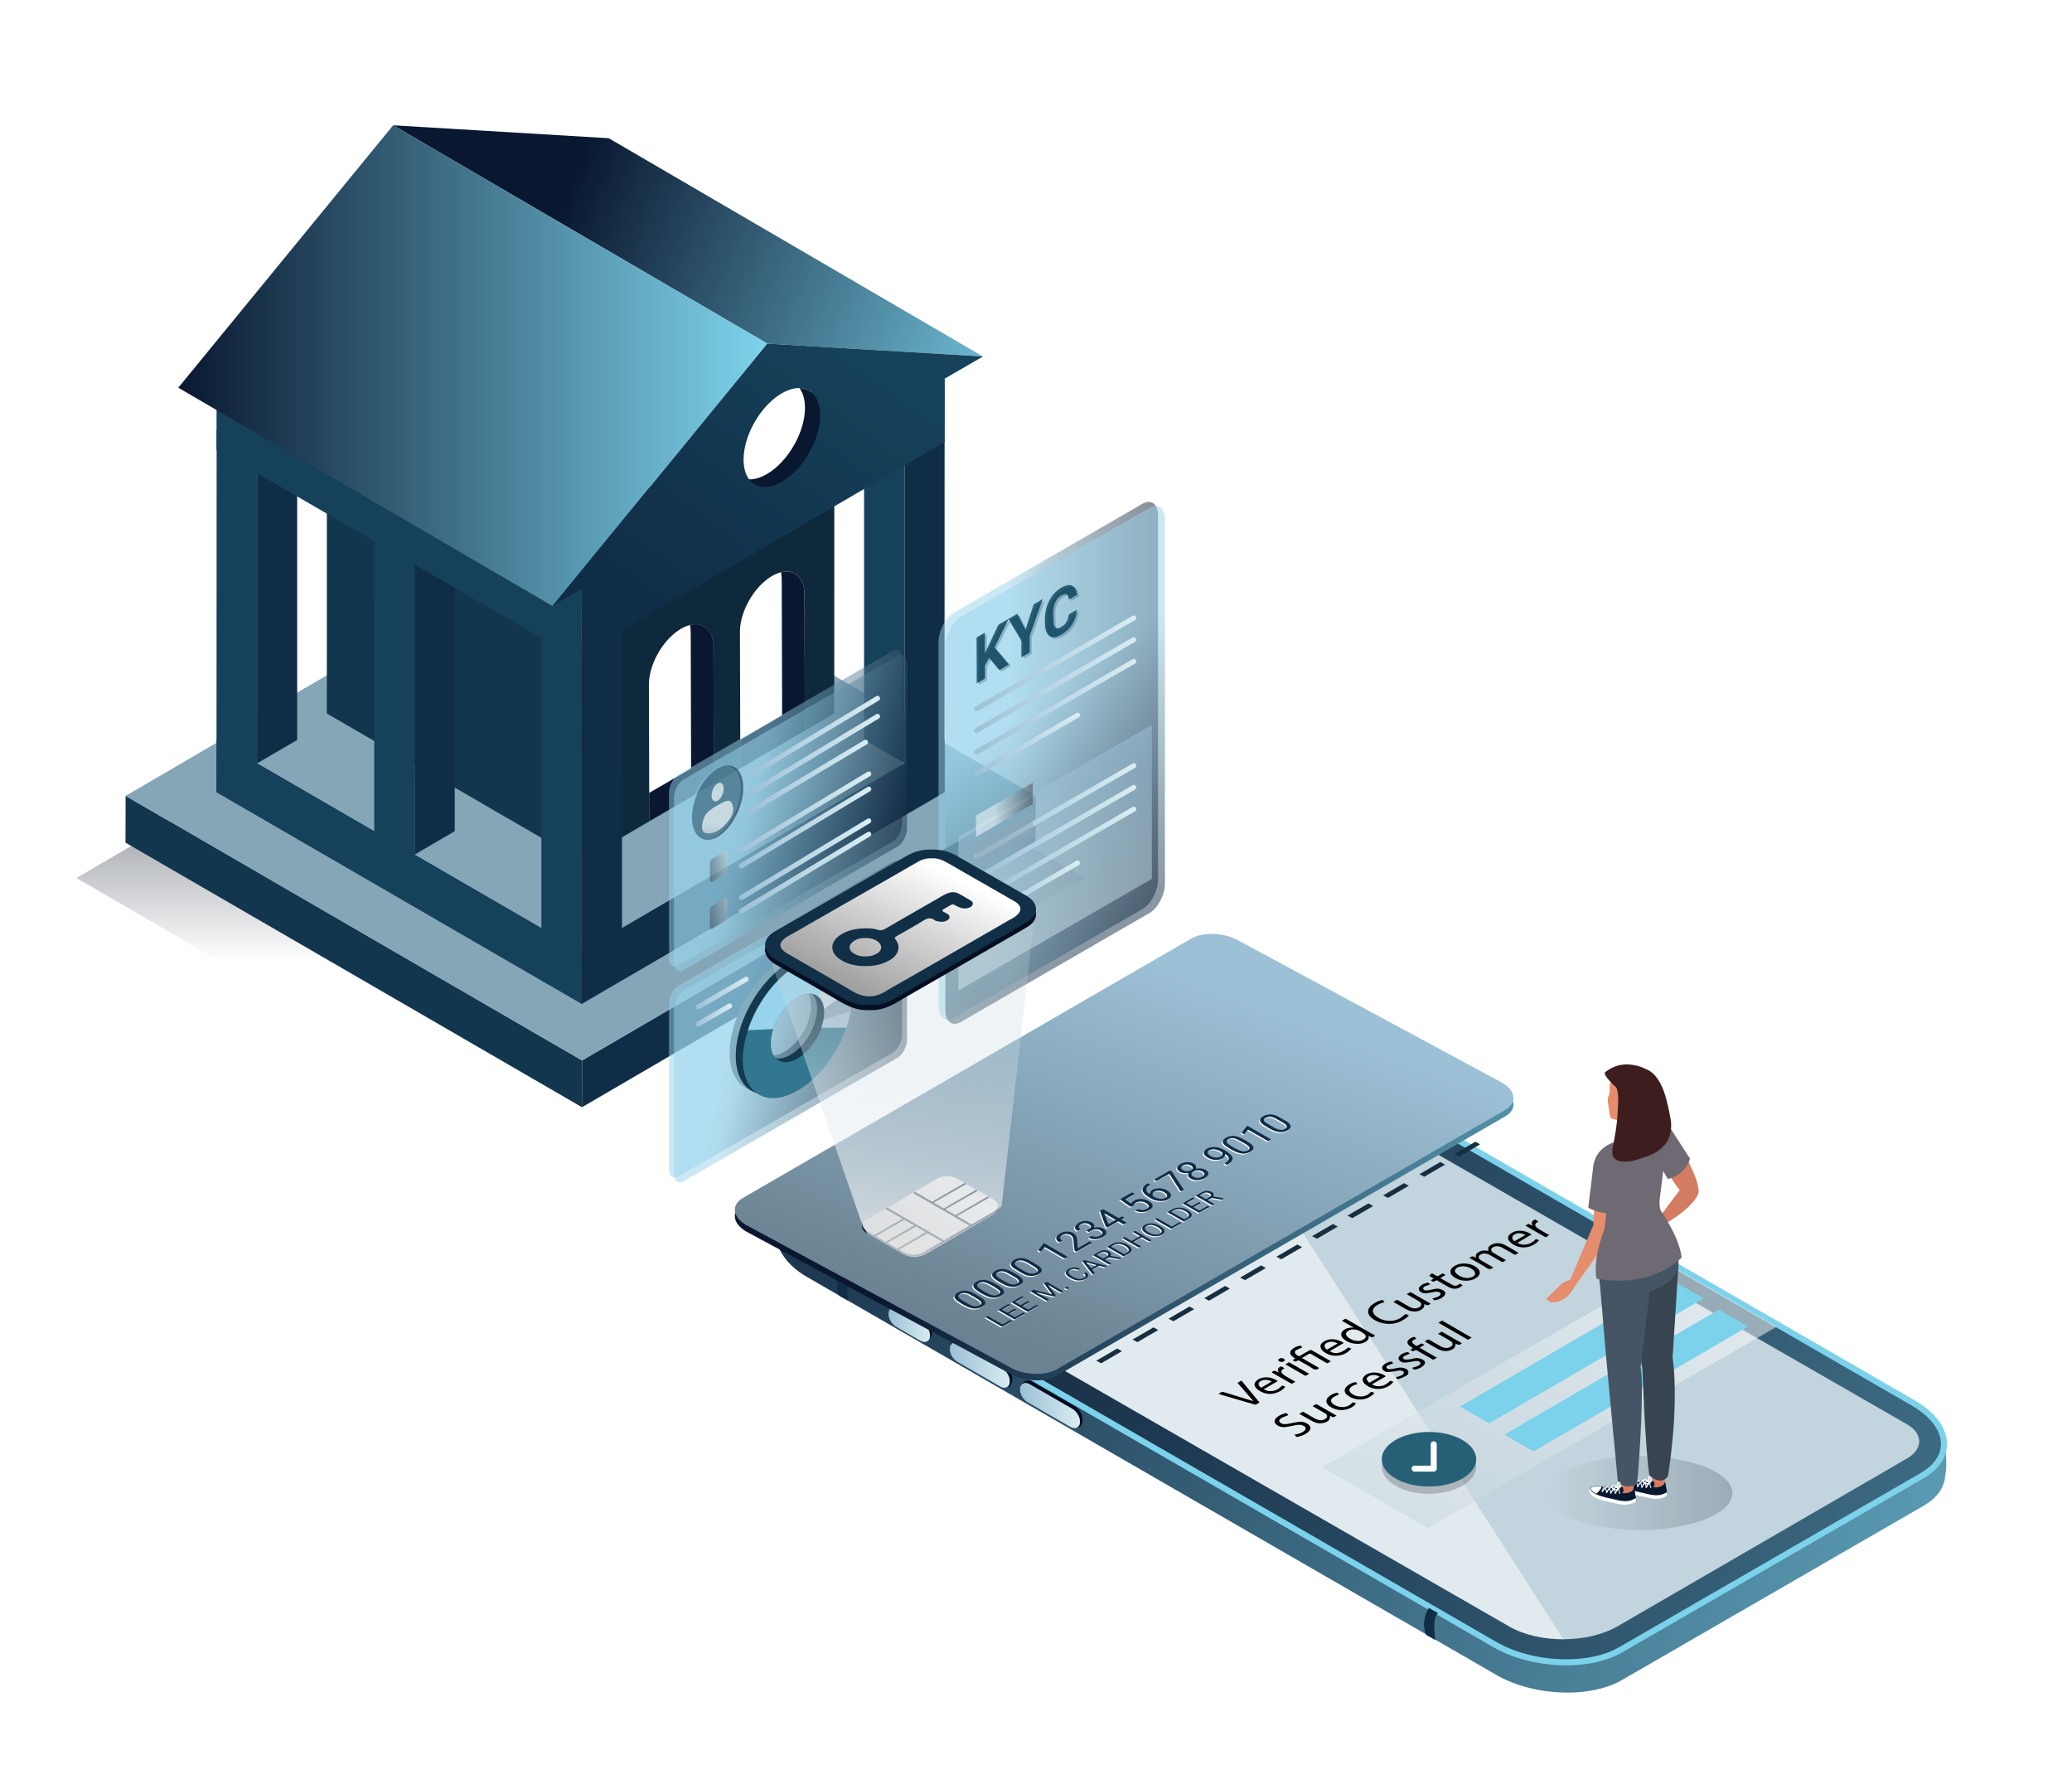 <svg xmlns="http://www.w3.org/2000/svg" width="344" height="293" fill="none"><path fill="url(#a)" d="m180.103 145.731-83.44 48.664-83.985-48.663 83.44-48.664z"/><path fill="#102D47" d="m171.939 132.093-.021 7.769-75.295 43.913.021-7.769z"/><path fill="#13364F" d="m96.644 176.006-.022 7.769-75.787-43.913.022-7.768z"/><path fill="#84A6B7" d="m171.939 132.093-75.295 43.913-75.787-43.912L96.152 88.18z"/><path fill="#102D47" d="m156.814 122.769-.002 8.734-60.237 35.13.018-8.742z"/><path fill="#16415A" d="m96.593 157.891-.018 8.742-60.63-35.13.018-8.742z"/><path fill="#84A6B7" d="m156.814 122.769-60.22 35.122-60.63-35.13 60.235-35.13z"/><path fill="#13364F" d="m96.53 87.407-.011 55.5-42.26-24.486.01-55.5z"/><path fill="#fff" d="M138.517 62.92 96.531 87.407 54.27 62.92l41.986-24.487z"/><path fill="#091830" d="M128.184 95.598c-2.959 1.714-5.347 5.865-5.337 9.286l.064 22.631 10.716-6.25-.063-22.59c-.01-3.422-2.414-4.796-5.38-3.077m-15.104 8.755c-2.967 1.719-5.355 5.87-5.345 9.282l.064 22.668 6.695-3.88 4.021-2.345-.064-22.652c-.009-3.412-2.413-4.787-5.371-3.073"/><path fill="#fff" d="M124.406 93.07c-2.958 1.714-5.346 5.866-5.337 9.286l.064 22.631 10.717-6.25-.064-22.59c-.009-3.421-2.413-4.796-5.38-3.077m-15.104 8.756c-2.966 1.719-5.355 5.87-5.345 9.282l.064 22.668 6.696-3.88 4.02-2.345-.063-22.653c-.01-3.412-2.414-4.786-5.372-3.072"/><path fill="#0E293B" d="M138.517 62.92 96.531 87.406l-.012 55.501 17.975-10.484-6.695 3.88-.064-22.668c-.01-3.412 2.378-7.563 5.345-9.282 2.958-1.714 5.362-.339 5.371 3.073l.064 22.652 4.396-2.563-.064-22.631c-.01-3.421 2.378-7.572 5.337-9.286 2.966-1.72 5.37-.345 5.38 3.076l.063 22.591 4.877-2.845z"/><path fill="#102D47" d="m103.264 102.699-.002 51.516-6.687 12.418.023-60.046z"/><path fill="#16415A" d="m96.598 106.587-.023 60.046-6.688-12.418.002-51.516z"/><path fill="#fff" d="m103.264 102.699-6.666 3.888-6.709-3.888 6.666-3.888z"/><path fill="#102D47" d="m75.501 86.442-.002 51.516-6.665 3.887.002-51.516z"/><path fill="#16415A" d="m68.836 90.33-.002 52.779-6.71-3.888.002-52.78z"/><path fill="#fff" d="m75.501 86.442-6.665 3.887-6.71-3.887 6.666-3.888z"/><path fill="#102D47" d="m49.34 71.302-.002 51.516-6.666 3.887.002-51.515z"/><path fill="#16415A" d="m42.674 75.19-.002 52.779-6.727 3.534.02-60.201z"/><path fill="#fff" d="m49.34 71.302-6.666 3.887-6.71-3.887 6.667-3.888z"/><path fill="#102D47" d="m156.827 62.857-.015 68.646-6.649-4.85.002-51.516z"/><path fill="#16415A" d="m150.165 75.137-.002 51.516-6.709-3.888.002-51.516z"/><path fill="#fff" d="m156.831 71.25-6.666 3.887-6.709-3.888 6.666-3.887z"/><path fill="#16415A" d="m96.593 95.97-.018 13.796-60.63-35.13.018-13.797z"/><path fill="url(#b)" d="M127.395 57.03 65.271 20.798l35.793 2.142 62.123 36.232z"/><path fill="url(#c)" d="M91.723 100.579 29.6 64.349l35.67-43.551 62.125 36.232z"/><path fill="#091830" d="M129.796 65.28c-3.517 2.038-6.357 6.968-6.346 11.023.011 4.056 2.871 5.69 6.387 3.653 3.511-2.033 6.351-6.971 6.34-11.027s-2.871-5.683-6.381-3.649"/><path fill="#fff" d="M127.269 64.017c-3.517 2.037-6.358 6.967-6.346 11.023.011 4.055 2.87 5.69 6.387 3.652 3.51-2.033 6.35-6.971 6.339-11.026s-2.871-5.683-6.38-3.65"/><path fill="url(#d)" d="m127.395 57.03-35.671 43.549 4.868-2.82-.017 10.744 60.237-35.131.015-10.515 6.36-3.685zm2.443 22.926c-3.517 2.037-6.376.403-6.388-3.653-.011-4.055 2.829-8.985 6.346-11.023 3.51-2.034 6.369-.406 6.381 3.65.011 4.055-2.829 8.993-6.339 11.026"/><g filter="url(#e)"><path fill="url(#f)" d="M132.064 204.454c.851 1.273 2.187 2.494 4.021 3.552l114.311 65.975c6.184 3.569 15.539 3.956 20.894.863l50.053-28.908c2.263-1.307 3.437-3.028 3.586-4.847l.009-.005c.562-2.998-.301-6.444-.301-6.444l-3.331.187-.003.012a15 15 0 0 0-1.462-.966l-114.31-65.975c-6.185-3.569-15.539-3.955-20.894-.863l-50.053 28.909-3.807-.199s-1.453 4.119 1.051 8.351c.014.025.028.041.042.064.054.09.115.178.174.267z"/><path fill="url(#g)" stroke="#7CD2EA" stroke-miterlimit="10" d="m134.372 190.924 50.054-28.908c5.355-3.093 14.709-2.706 20.894.863l114.31 65.975c6.184 3.569 6.857 8.97 1.502 12.062l-50.054 28.909c-5.354 3.092-14.709 2.706-20.893-.863l-114.311-65.975c-6.184-3.569-6.857-8.97-1.502-12.063Z"/><path fill="#C2D4DD" d="m184.932 165.922-3.699 2.145c-1.198.694-1.196 1.827.004 2.518 1.201.69 1.203 1.823.005 2.517l-27.84 16.139c-1.198.694-3.161.698-4.361.007-1.201-.69-3.163-.686-4.361.008l-7.798 4.52c-2.692 1.561-2.688 4.107.01 5.659l115.675 66.515c4.956 2.85 13.059 2.836 18.005-.032l48.05-27.853c2.693-1.561 2.688-4.107-.01-5.659l-115.674-66.515c-4.957-2.85-13.059-2.836-18.006.031"/><path fill="#110029" d="M173.698 173.272c-.457-.264-.457-.691 0-.955.456-.264 1.197-.264 1.653 0 .457.263.457.691 0 .955-.456.263-1.197.263-1.653 0m-12.219 6.102 9.721-5.614c.396-.229 1.086-.2 1.543.063.457.264.506.663.111.891l-9.721 5.614c-.395.229-1.086.2-1.543-.064-.456-.263-.506-.662-.111-.89"/><path fill="#050A1E" d="M169.159 226.242c-.229 0-.48-.404-.731-.549l-7.014-4.048c-.726-.42-1.295-1.328-1.295-2.069l-.331-.168c0-.396.488-.704.773-.869.321-.184.753-.147 1.188.102l7.013 4.049c.726.419 1.295 1.327 1.295 2.068v.168c0 .396-.157 1.035-.442 1.2a.9.9 0 0 1-.456.116"/><path fill="url(#h)" d="M168.744 226.326c-.229 0-.48-.073-.731-.218l-7.014-4.048c-.726-.42-1.295-1.328-1.295-2.069v-.168c0-.396.157-.704.442-.869.321-.184.753-.147 1.188.102l7.013 4.049c.726.419 1.295 1.327 1.295 2.068v.168c0 .396-.157.705-.442.869a.9.9 0 0 1-.456.116"/><path fill="#050A1E" d="M180.813 232.945c-.229 0-.48-.404-.731-.549l-7.014-4.048c-.726-.42-1.295-1.328-1.295-2.069l-.331-.168c0-.395.488-.704.773-.869.32-.184.753-.147 1.188.102l7.013 4.049c.726.419 1.295 1.327 1.295 2.068v.168c0 .396-.157 1.035-.442 1.2a.9.9 0 0 1-.456.116"/><path fill="url(#i)" d="M180.398 233.029c-.229 0-.48-.073-.731-.218l-7.014-4.048c-.726-.419-1.295-1.328-1.295-2.068v-.169c0-.395.157-.704.442-.869.32-.184.753-.147 1.188.102l7.012 4.049c.727.419 1.296 1.327 1.296 2.068v.168c0 .396-.157.705-.442.869a.9.9 0 0 1-.456.116"/><path fill="#050A1E" d="M155.827 218.24c-.229 0-.48-.073-.731-.218l-3.945-2.277c-.726-.419-1.295-1.327-1.295-2.068l-.001-.167c0-.397.157-.705.442-.87.321-.185.754-.147 1.188.102l3.944 2.276c.726.42 1.296 1.328 1.296 2.069v.168c0 .396-.157.704-.442.869a.9.9 0 0 1-.456.116"/><path fill="url(#j)" d="M155.496 218.736c-.229 0-.48-.074-.731-.218l-3.945-2.277c-.726-.419-1.295-1.327-1.295-2.068v-.168c0-.396.157-.705.442-.869.321-.185.754-.148 1.187.102l3.945 2.276c.726.42 1.295 1.328 1.295 2.069v.168c0 .395-.157.704-.442.869a.9.9 0 0 1-.456.116"/><path fill="#fff" d="M194.642 163.773c-3.496-.106-7.057.611-9.71 2.149l-3.699 2.145c-1.198.694-1.196 1.827.004 2.518 1.201.69 1.203 1.823.005 2.517l-27.84 16.139c-1.198.694-3.161.698-4.361.007 1.615.929-1.131-1.865-4.361.008l-7.798 4.52c-2.692 1.561-2.688 4.107.01 5.659l115.675 66.515c2.478 1.425 5.743 2.134 9.006 2.128z" opacity=".5"/><path fill="#102D47" d="M141.755 206.744s-1.429 1.916-.445 4.314l1.544.852s-.656-3.373.424-4.303zm97.46 56.129s-1.429 2.082-.445 4.48l1.544.851s-.656-3.537.424-4.468z"/><path fill="#E3CCFC" d="M136.526 193.895q-.017.02-.027.043z"/><path fill="#3D4651" d="M173.641 172.719c.481-.278 1.259-.278 1.74 0a.9.9 0 0 1 .25.212c.202-.261.121-.577-.25-.791-.481-.277-1.259-.277-1.74 0-.371.214-.452.531-.25.792a.9.9 0 0 1 .25-.213m-12.23 7.184 9.79-5.655c.399-.23 1.094-.201 1.554.064a1 1 0 0 1 .266.218c.213-.232.12-.549-.266-.772-.46-.265-1.155-.294-1.554-.064l-9.79 5.655c-.3.173-.346.443-.154.679a.6.6 0 0 1 .154-.125"/></g><path fill="#000" d="m254.899 202.405.501.351c-.089.057-.181.111-.267.173-.287.209-.336.469-.09.721.179.184.404.33.626.464.486.293.982.568 1.473.852.017.01.027.032.048.06l-.582.339-3.362-1.937c.148-.089.292-.19.449-.261.057-.026.155.002.22.034.162.079.317.174.477.264.01-.03.022-.045.018-.054-.202-.456-.108-.716.339-.94.037-.018.071-.044.106-.066zm-6.987 7.961-.019.023c-.337.271-.634.344-1.059.069-.92-.597-1.892-1.112-2.837-1.657.326-.39.683-.3 1.063.006-.167-.609.177-.911.727-1.129.425-.167.871-.141 1.343-.047-.103-.318-.078-.612.173-.812.195-.156.425-.293.662-.368.693-.218 1.365-.088 1.989.249.703.38 1.387.795 2.079 1.195.025.014.043.038.076.068-.173.098-.332.201-.503.28-.055.025-.15.004-.208-.028-.621-.351-1.233-.716-1.856-1.062-.479-.266-.982-.412-1.527-.199-.204.08-.392.193-.423.43-.034.257.12.425.329.547l1.827 1.065c.081.047.161.098.271.166-.191.112-.361.22-.539.311-.037.019-.11-.007-.156-.033-.618-.353-1.234-.712-1.852-1.066-.515-.294-1.048-.455-1.623-.171-.432.213-.468.646-.062.914.4.263.822.493 1.236.735q.443.258.889.514m-23.219 9.955-1.907-1.101c.209-.12.397-.233.591-.333.03-.015.094.024.136.048l3.311 1.905q.73.417 1.46.831c-.325.415-.691.296-1.1.001.168.527-.098.797-.443 1.016-.474.301-1.006.384-1.556.352-.843-.049-1.605-.308-2.215-.917-.417-.416-.393-.914.053-1.292.378-.321.829-.449 1.315-.474.115-.005.23-.001.346-.001zm.76 2.242a1.63 1.63 0 0 0 1.011-.297c.351-.255.386-.584.049-.851-.41-.325-.857-.611-1.382-.714-.453-.088-.902-.051-1.309.199-.43.263-.474.62-.111.966.486.463 1.079.672 1.742.697m-10.829 3.178.421-.25c-.191-.14-.389-.261-.558-.415-.368-.337-.371-.741-.006-1.081.378-.353.84-.546 1.343-.644.267-.052.253.233.384.297-.327.142-.66.254-.959.425-.355.203-.358.463-.053.736.032.029.062.063.096.089.216.166.408.256.691.065.471-.318.977-.583 1.477-.857a.36.36 0 0 1 .293-.006c.818.459 1.629.93 2.442 1.399.243.14.485.282.761.443-.206.119-.377.226-.556.315-.041.02-.121-.011-.171-.039q-1.277-.732-2.548-1.476c-.14-.082-.252-.096-.397-.006-.36.223-.73.429-1.135.664l2.852 1.647c-.007.014-.008.021-.012.025-.335.265-.63.362-1.056.072-.72-.489-1.502-.888-2.262-1.316-.065-.036-.196-.04-.247.001-.289.235-.538.153-.8-.088m-5.511 7.039c-.216.126-.401.243-.595.341-.056.028-.144.019-.21 0q-2.987-.87-5.977-1.743c.199-.262.577-.399.862-.312l4.716 1.436c.048.014.096.024.176.045l-2.627-3.028.649-.375zm33.905-23.066c.869-.003 1.658.226 2.314.817.472.426.458.981-.026 1.398-.529.455-1.163.625-1.843.638-.779.014-1.499-.185-2.133-.657-.722-.538-.694-1.246.073-1.729a3.05 3.05 0 0 1 1.615-.467m-.02.463c-.559-.001-.879.091-1.164.298-.322.233-.384.56-.105.838.218.216.479.414.756.54.661.3 1.349.39 2.03.041.452-.231.514-.639.161-1.002-.495-.507-1.127-.674-1.678-.715m-13.13 5.951c-.548.136-1.037.335-1.468.664-.391.3-.566.692-.416 1.059.077.189.212.373.366.508 1.056.934 2.728 1.151 3.977.499.33-.172.603-.452.907-.675.051-.038.136-.069.192-.054.153.038.299.103.488.172-.115.126-.2.245-.309.333-1.303 1.062-2.769 1.346-4.38.893a4.3 4.3 0 0 1-1.399-.701c-.894-.666-.916-1.573-.04-2.256.448-.35.953-.589 1.495-.76.184-.058.317-.038.425.126.04.06.093.111.162.192m-14.958 21.997c.543-.089 1.035-.219 1.467-.508.195-.13.406-.268.389-.541-.017-.268-.242-.365-.447-.461-.468-.218-.942-.117-1.418-.027-.53.1-1.059.222-1.594.275a1.94 1.94 0 0 1-1.31-.345c-.434-.299-.513-.742-.155-1.118.453-.476 1.048-.704 1.678-.843.04-.008.093.023.134.046.03.018.05.052.074.08l.159.198c-.365.148-.726.292-1.082.444a.8.8 0 0 0-.213.152c-.309.281-.267.567.11.755.374.187.767.156 1.159.087.596-.105 1.187-.25 1.786-.32a2.1 2.1 0 0 1 1.533.402c.464.346.509.771.102 1.186-.322.329-.725.538-1.155.691-.185.066-.378.111-.563.177-.222.079-.395.039-.518-.173-.028-.048-.074-.086-.136-.157m39.355-33.222c-.787.46-1.541.901-2.294 1.344-.009.005-.011.025-.016.038.706.447 1.724.385 2.492-.156.136-.097.279-.198.381-.326.113-.14.218-.158.368-.087.09.043.188.071.336.127-.146.147-.256.276-.385.385-1.064.9-2.542 1.075-3.765.414a2.8 2.8 0 0 1-.814-.675c-.312-.382-.213-.843.178-1.155.617-.491 1.327-.607 2.085-.494.511.076.982.262 1.434.585m-1.003.071c-.68-.32-1.319-.433-1.945.005-.368.258-.307.793.102.987a.17.17 0 0 0 .137-.006c.556-.318 1.11-.64 1.706-.986m-22.447 24.189.542.183c-.139.145-.247.277-.374.386a3.38 3.38 0 0 1-4.233.11 1.8 1.8 0 0 1-.345-.365c-.254-.356-.219-.744.092-1.05.41-.404.92-.573 1.484-.615.699-.053 1.641.22 2.096.624l-2.299 1.328c.677.45 1.978.563 3.037-.601m-1.753-.651c-.61-.387-1.411-.386-1.919-.014-.159.116-.286.279-.218.462.073.194.228.358.357.528.012.017.097-.004.137-.027.543-.311 1.083-.625 1.643-.949m-8.291-4.258c.833.597 1.915.377 3.057-.608l.541.198c-.221.2-.405.392-.615.549-1.163.871-2.903.832-4.038-.083q-.043-.036-.081-.074c-.59-.57-.536-1.16.168-1.577.909-.537 1.842-.459 2.772-.049.171.075.33.177.534.288zm-.466-.244 1.761-1.019c-.504-.298-1.079-.377-1.565-.199-.266.098-.548.221-.591.55-.04.307.182.486.395.668m17.193-7.65c-.34.368-.683.341-1.056.029.103.465-.116.75-.456.967a2.06 2.06 0 0 1-1.056.32c-.589.023-1.122-.169-1.625-.455q-.92-.524-1.836-1.055c-.037-.021-.069-.052-.119-.09.175-.103.336-.212.512-.292.064-.029.174-.009.24.028.612.349 1.212.721 1.831 1.058.45.244.929.401 1.45.21.081-.03.165-.059.24-.103.44-.259.46-.681.025-.95-.531-.33-1.079-.631-1.62-.945l-.478-.278c.202-.116.376-.222.556-.314.041-.021.117-.011.16.014q1.266.73 2.53 1.463c.231.133.466.261.702.393m1.257 5.017.609-.353 3.327 1.91c-.32.354-.667.332-.996.051-.056.217-.075.428-.165.602-.146.28-.434.41-.716.512-.829.3-1.597.095-2.329-.321-.638-.363-1.271-.736-1.938-1.124.193-.115.364-.233.55-.318.058-.026.166.023.236.063.6.342 1.192.7 1.797 1.033.487.267 1 .413 1.551.181q.08-.034.156-.079c.424-.254.436-.669.011-.935-.438-.274-.89-.523-1.337-.783zm-25.37 8.782c-.233.339-.533.554-.852.727-1.287.695-2.535.607-3.723-.24a1.7 1.7 0 0 1-.404-.454c-.189-.294-.152-.621.082-.889.394-.453.921-.631 1.496-.681.683-.06 1.318.121 1.914.448.074.041.139.099.235.168l-2.324 1.345c.361.209.722.303 1.101.309.72.011 1.322-.277 1.815-.786.112-.116.193-.145.33-.077.096.048.201.08.33.13m-2.251-.858c-.629-.299-1.223-.407-1.834-.067-.388.215-.451.549-.161.884.033.038.073.071.105.111.073.087.148.093.246.031.185-.115.379-.218.568-.328.35-.204.7-.41 1.076-.631m4.587 5.361c.199-.119.356-.226.526-.307.055-.026.153-.006.212.027.564.317 1.122.645 1.685.964.45.255.918.466 1.454.343.166-.038.334-.111.475-.206.352-.237.345-.631-.016-.856-.369-.231-.752-.441-1.129-.66l-1.004-.579c.189-.11.351-.219.526-.298.061-.027.167-.002.233.034.621.35 1.237.707 1.856 1.061.434.249.87.495 1.351.767-.2.105-.372.264-.546.267-.174.002-.351-.153-.534-.242.029.606-.219.929-.892 1.146-.701.226-1.377.114-2.011-.226-.723-.388-1.429-.805-2.186-1.235m22.829-9.317c-.201.119-.368.235-.551.315-.058.026-.164-.029-.236-.07-.858-.491-1.712-.987-2.572-1.475-.06-.034-.17-.042-.229-.01-.398.217-.395.221-.806-.074l.418-.251c-.212-.157-.415-.292-.599-.448-.491-.415-.339-.846.129-1.158.096-.064.205-.109.311-.156.396-.175.418-.169.724.172-.156.077-.317.143-.465.231-.265.157-.296.361-.073.566.159.145.345.264.53.378.045.028.138.009.194-.018.144-.07.278-.159.419-.236.309-.169.407-.153.709.126l-.767.454zm4.277-12.045a1.78 1.78 0 0 1-2.18.385c-.67-.351-1.321-.737-1.973-1.121-.113-.066-.187-.073-.296-.011-.41.236-.411.233-.826-.053l.485-.299-.766-.454.469-.415c.234.132.508.295.791.44a.32.32 0 0 0 .245.003q.296-.144.569-.327c.135-.089.245-.096.371.012.07.06.161.095.273.159l-.869.516c.717.404 1.389.796 2.074 1.163.331.177.677.124.967-.107.156-.123.27-.125.418-.015.068.05.153.077.248.124m-8.395 13.738c.34-.11.626-.193.904-.296a1.1 1.1 0 0 0 .334-.203c.256-.221.206-.443-.119-.573-.302-.12-.602-.057-.906-.005-.451.075-.902.161-1.357.198a1.16 1.16 0 0 1-.904-.321c-.229-.215-.263-.483-.067-.723.358-.438.863-.613 1.395-.694.101-.016.234.175.341.262-.336.143-.646.259-.938.409-.091.047-.202.208-.181.282.03.109.166.26.265.267.3.022.61.016.904-.039.516-.098 1.026-.272 1.555-.143.235.058.47.161.675.29.291.185.325.517.098.778-.418.482-.983.699-1.589.796-.11.018-.253-.17-.41-.285m3.36-11.518c.273-.076.492-.121.699-.198.182-.069.366-.154.521-.269.093-.069.192-.219.178-.317-.015-.101-.148-.216-.257-.266-.314-.144-.64-.071-.966-.008-.421.08-.845.159-1.271.193a1.26 1.26 0 0 1-.9-.281c-.287-.231-.323-.571-.066-.839.357-.374.822-.557 1.318-.626.116-.016.259.169.408.274-.316.109-.574.182-.818.288-.171.074-.357.171-.354.4.002.156.234.32.498.311.281-.009.563-.064.839-.125.458-.102.917-.221 1.384-.117.229.051.455.156.658.276.324.191.382.54.133.819-.422.473-.986.697-1.595.787-.109.016-.249-.178-.409-.302m-6.503 10.764c-.285.111-.566.211-.837.33-.15.066-.314.194-.251.359.045.121.226.264.35.267a4.2 4.2 0 0 0 .969-.096c.554-.117 1.102-.25 1.659-.044.291.107.587.232.643.586.057.355-.19.572-.452.709-.389.204-.81.35-1.222.509-.049.019-.14-.017-.187-.056-.082-.07-.145-.162-.228-.257.248-.071.487-.125.715-.209.162-.06.326-.139.46-.247.091-.073.191-.22.176-.317-.016-.101-.15-.214-.259-.264-.307-.143-.627-.066-.946-.013-.465.077-.932.163-1.401.189a1.08 1.08 0 0 1-.866-.356c-.181-.198-.203-.436-.046-.656.256-.36.646-.506 1.04-.646.027-.009.057-.013.085-.021.384-.108.384-.108.598.233m-6.162 6.653c-.281.417-.679.667-1.113.836-1.12.435-2.202.335-3.216-.326a1.7 1.7 0 0 1-.384-.354c-.287-.35-.259-.814.066-1.154.39-.409.889-.63 1.424-.771.241-.064.278.209.403.272-.332.166-.693.293-.991.508-.467.338-.425.749.039 1.106.808.623 2.364.77 3.229-.314zm.247-3.224c-.421.131-.815.258-1.124.563-.287.284-.297.593-.005.879.476.466 1.07.641 1.72.628.624-.014 1.172-.218 1.587-.714.033-.04.13-.058.185-.043.14.037.273.1.45.168-.119.125-.209.248-.325.339-1.056.827-2.219.953-3.445.466a3 3 0 0 1-.852-.555c-.404-.359-.417-.841-.054-1.242.39-.431.902-.661 1.459-.792.244-.057.246.227.404.303m18.943-7.689c-.202.118-.379.227-.562.324-.031.016-.094-.01-.133-.033a2113 2113 0 0 1-4.805-2.771c.205-.122.382-.232.565-.33.032-.018.098.001.137.023q1.546.895 3.091 1.794.782.452 1.567.902c.036.021.071.046.14.091m-33.187 5.77c.375-.461.747-.237 1.157.051-.028-.091-.032-.123-.047-.149-.232-.386.034-.743.391-.884a.22.22 0 0 1 .162.014c.157.084.309.179.478.278-.123.074-.229.124-.321.194-.251.193-.292.453-.066.675.195.19.428.347.662.489.491.297.995.574 1.525.878-.193.111-.361.214-.536.303a.2.2 0 0 1-.16-.004q-1.624-.918-3.244-1.843c-.004-.002-.004-.013-.001-.002m6.23.228c-.205.117-.366.217-.536.3a.22.22 0 0 1-.177-.007c-1.071-.612-2.14-1.228-3.243-1.863.2-.12.372-.233.554-.327.04-.021.122.015.174.045q1.106.633 2.21 1.271c.327.188.655.374 1.018.581m-4.617-2.638c.143.048.272.075.387.132.226.111.228.293.016.432-.201.133-.599.126-.794-.014-.162-.114-.174-.286-.006-.392.119-.075.264-.107.397-.158"/><path fill="url(#k)" d="m294.972 220.208-57.909 33.434-17.547-10.131 57.909-33.433z" opacity=".5"/><path fill="#7CD2EA" d="m282.853 215.502-35.609 20.741-4.84-2.794 35.609-20.741zm7.364 4.659-35.609 20.741-4.84-2.794 35.609-20.741z"/><path fill="#000" d="M237.241 247.936c4.33 0 7.841-2.027 7.841-4.527s-3.511-4.527-7.841-4.527c-4.331 0-7.841 2.026-7.841 4.527 0 2.5 3.51 4.527 7.841 4.527" opacity=".2"/><path fill="#266077" d="M237.241 246.728c4.33 0 7.841-2.027 7.841-4.527s-3.511-4.527-7.841-4.527c-4.331 0-7.841 2.027-7.841 4.527s3.51 4.527 7.841 4.527"/><path fill="#fff" d="M238.034 244.257h-3.174a.496.496 0 1 1 0-.993h2.677v-3.539a.497.497 0 0 1 .994 0v4.035a.497.497 0 0 1-.497.497"/><path fill="#E58D6D" d="m261.487 213.424-.813-.98s-.923.122-1.822 1.035l-2.045 2.024s-.158.709.519.227c0 0-.442.689.313.376 0 0 .879.193 1.98-.512 0 0 1.11-.585 1.868-2.17"/><path fill="#172E40" d="m185.483 223.825.784.441-3.449 2.008-.818-.419zm6.022-3.513.784.441-3.449 2.008-.818-.419zm5.972-3.463.784.442-3.45 2.008-.817-.42zm5.921-3.412.784.441-3.449 2.008-.818-.419zm5.972-3.412.784.441-3.449 2.008-.818-.42zm6.022-3.463.784.441-3.449 2.008-.818-.419zm5.921-3.412.784.441-3.449 2.008-.818-.419zm5.872-3.413.784.441-3.45 2.009-.817-.42zm5.921-3.362.784.441-3.449 2.008-.818-.419zm6.022-3.513.784.441-3.449 2.009-.818-.42zm5.821-3.362.784.441-3.449 2.008-.818-.419z"/><path fill="#E58D6D" d="m264.405 203.656-3.841 9.048c.351 1.044.82.864.82.864l4.048-5.644c1.763-2.364 2.086-4.369 2.086-4.369s.265-1.086-1.779-1.107c0 0-.924-.001-1.334 1.208"/><path fill="#E58D6D" d="m267.518 203.555 1.351-8.087s.643-5.11-2.136-4.903c0 0-1.388.383-1.75 3.129l-.449 10.057s1.152.759 2.984-.196"/><path fill="#6E6973" d="M267.225 189.971s-2.635.828-2.784 4.29l-.754 6.172s2.109 1.43 5.269.752l.753-8.655s.226-2.784-2.484-2.559"/><path fill="url(#l)" d="M287.617 247.823c0 3.385-6.886 6.129-15.377 6.129-8.494 0-15.378-2.744-15.378-6.129 0-3.386 6.884-6.13 15.378-6.13 8.491 0 15.377 2.744 15.377 6.13" opacity=".2"/><path fill="#D37C61" d="m276.307 247.154.487-9.49s1.315-8.67.569-11.503l.457-7.495h-5.342l.676 7.495s.076 4.624.303 7.32c.228 2.697 1.008 9.35.846 13.497 0 0 .844.699 2.004.176"/><path fill="#091830" d="M269.093 246.228s-.306 1.422 3.953 2.074l.96.234c.698.193 1.228.116 1.481.099 0 0 1.043-.194 1.338-.558l-.402-2.18s.129.922-1.613 1.004c0 0-.347.023-.329-.143.237-.118.216-.239.216-.239l-.065-.533c-.026-.147-.344-.13-.344-.13l-3.55-.135c-1.317-.101-1.547.178-1.547.178s-.087.103-.098.329"/><path fill="#091830" d="M276.423 245.897c.006.999-1.659 1.005-1.659 1.005-.289.005-.289-.143-.289-.143l-3.567-.276c-.314-.05-.415.162-.415.162l-.202.446.409.164c.859.303 1.762.458 2.644.674q.395.096.795.166c.279.047.561.08.845.083q.279.005.556-.039.325-.055.627-.184c.057-.025.582-.254.574-.3z"/><path fill="#fff" d="m271.091 245.804-.453-.044c-.891-.032-1.161.023-1.37.158-.195.343.787 1.097 1.012.973 0 0 .623-.638.811-1.087"/><path fill="#fff" d="M269.073 246.197s-.293.671.749 1.315c.565.35 1.644.631 3.104.932.598.122 1.187.287 1.799.32.592.031 1.2-.073 1.729-.347.122-.063.329-.189.365-.338l-.078-.424c.008.046-.517.275-.574.3a2.8 2.8 0 0 1-1.183.223 5.4 5.4 0 0 1-.845-.083 13 13 0 0 1-.795-.166c-.882-.216-1.785-.371-2.644-.674-.407-.143-.834-.321-1.159-.61a1.5 1.5 0 0 1-.311-.39c-.07-.141-.087-.272-.063-.319 0 0-.064.091-.094.261"/><path fill="#B2C8D6" d="M272.579 246.935a.1.1 0 0 1-.098-.095c-.022-.539-.411-1.005-.415-1.01a.1.1 0 0 1 .012-.141.1.1 0 0 1 .139.013c.018.021.439.523.462 1.13.001.055-.04.1-.095.102zm.737.038a.1.1 0 0 1-.1-.096c-.021-.534-.504-.999-.509-1.003a.103.103 0 0 1-.003-.142.1.1 0 0 1 .14-.003c.023.022.547.527.571 1.141a.1.1 0 0 1-.095.103zm.738.028a.1.1 0 0 1-.099-.096c-.022-.534-.505-.999-.51-1.004a.1.1 0 0 1 .137-.144c.022.022.546.527.57 1.14a.1.1 0 0 1-.094.103z"/><path fill="#9DB2BF" d="M271.169 246.662q-.009 0-.016-.002a.097.097 0 0 1-.082-.112c.058-.366.303-.826.314-.845a.1.1 0 0 1 .133-.041.1.1 0 0 1 .041.134c-.002.005-.24.45-.293.783a.1.1 0 0 1-.097.083"/><path fill="#B2C8D6" d="M271.897 246.825a.1.1 0 0 1-.1-.094c-.021-.535-.392-.907-.395-.91a.1.1 0 0 1-.001-.141.1.1 0 0 1 .14-.002c.018.018.431.432.454 1.044a.1.1 0 0 1-.095.103z"/><path fill="#fff" d="M271.169 246.662a.1.1 0 0 1-.056-.017.1.1 0 0 1-.027-.138c.016-.024.4-.585.983-.829a.1.1 0 0 1 .129.053.1.1 0 0 1-.052.13c-.528.22-.892.751-.895.757a.1.1 0 0 1-.082.044m.728.163a.1.1 0 0 1-.042-.008c-.049-.023-.072-.082-.049-.131.014-.03.341-.744.933-.991a.1.1 0 0 1 .13.053.1.1 0 0 1-.054.13c-.518.217-.825.882-.828.889a.1.1 0 0 1-.09.058m.682.11a.1.1 0 0 1-.089-.143c.017-.033.409-.808 1-1.056a.1.1 0 0 1 .129.053.1.1 0 0 1-.054.13c-.521.218-.893.954-.897.961a.1.1 0 0 1-.089.055m.738.028a.1.1 0 0 1-.044-.011.096.096 0 0 1-.044-.132c.016-.032.395-.784.847-1.043a.1.1 0 0 1 .1.172c-.402.23-.766.952-.771.958a.1.1 0 0 1-.088.056"/><path fill="#fff" d="M273.796 246.12c-.238.094-.614.064-.813-.105a.19.19 0 0 1-.06-.172c.026-.179.192-.159.317-.125.236.062.308.282.472.432.073.067.19.003.166-.097-.063-.248-.095-.487-.035-.741.014-.059.075-.247.139-.089.021.048.016.107.016.158-.001.189-.048.632-.226.748-.106.07-.007.241.1.172.17-.112.228-.359.272-.543.042-.171.114-.473.01-.636-.117-.181-.32-.259-.441-.046-.171.304-.106.713-.027 1.031l.167-.097c-.115-.103-.174-.259-.298-.353a.8.8 0 0 0-.397-.159c-.265-.023-.465.158-.432.435.054.442.803.506 1.123.377.117-.047.065-.238-.053-.19"/><path fill="#E58D6D" d="M273.165 185.28h-3.603v3.828h3.603z"/><path fill="#E58D6D" d="m267.335 185.366-.136-.612-.27-1.958a2.04 2.04 0 0 1 .134-.911c.114-.292.21-.6.184-.932-.136-1.602.897-2.627.897-2.627 1.229-1.305 3.598-.992 3.598-.992 1.225.233 2.274.75 2.825 1.803.5.954.732 2.099.338 3.115-.433 1.114-1.189 1.964-2.166 2.719-.625.484-1.235.516-2.028.733-.552.152-1.593.203-2.166.177-.301-.013-1.134-.164-1.21-.515"/><path fill="#3E1D1E" d="M268.975 183.291c.178-.252.824-.407.824-.407.782-.002.681 1.043.754 1.496.024.146.052.298.085.448.374 1.328 1.489 1.316 2.442 1.476l.111-.063c.173-.588.723-1.199.723-1.199 1.432-1.238 1.898-3.462 1.353-5.212-.166-.53-.517-1.091-.893-1.494-.801-.859-1.845-1.316-2.96-1.527-1.107-.207-2.91-.405-4.885 1.12 0 0-.847.281 2.446 3.154z"/><path fill="#E58D6D" d="M268.975 183.291c.141-.357.489-.633.882-.516.288.086.461.34.431.636-.005.064-.02.128-.026.193-.113.686-.838.947-.838.947"/><path fill="#D17C64" d="M269.784 183.1a.4.4 0 0 0-.174-.048c-.263-.017-.475.389-.212.46.099.097-.003.208-.003.208-.091.099-.212.24-.184.378.015.082.107.126.189.147.067.017.079-.036.027-.061a.3.3 0 0 1-.1-.082l-.007-.013-.007-.012a.08.08 0 0 1-.003-.059c.059.042.159.052.204-.003.049-.059.011-.153.029-.221a.5.5 0 0 1 .061-.136c.12-.201-.097-.235-.097-.235l-.08.006c-.11-.057.013-.222.08-.249.078-.031.174-.02.229.04a.33.33 0 0 1 .073.232.8.8 0 0 1-.071.277l-.078.158c-.028.056.038.081.065.025.057-.118.165-.293.187-.458.019-.136-.006-.267-.128-.354"/><path fill="#D17C64" d="M268.975 183.291s.031-.045.082-.126c.024-.041.069-.078.109-.126a.8.8 0 0 1 .167-.128.62.62 0 0 1 .481-.065 1 1 0 0 1 .129.055q.053.033.103.08a.5.5 0 0 1 .138.233.7.7 0 0 1 .004.29l-.01.079-.001.01.001-.008v.002l-.001.004-.004.02-.007.04c-.008.054-.024.095-.037.138a1.2 1.2 0 0 1-.123.243 1.5 1.5 0 0 1-.157.195c-.11.113-.219.197-.297.247-.08.052-.128.077-.128.077s.055-.01.144-.047c.088-.038.216-.094.349-.2a1.14 1.14 0 0 0 .413-.616l.009-.039.006-.019.001-.006.003-.014.001-.01.011-.079a.85.85 0 0 0-.003-.354.67.67 0 0 0-.192-.313q-.035-.031-.072-.059l-.082-.045a1 1 0 0 0-.16-.057.67.67 0 0 0-.579.132.8.8 0 0 0-.158.172c-.035.06-.073.108-.089.152-.034.09-.051.142-.051.142"/><path fill="#fff" d="M269.425 184.384a.219.219 0 0 1-.437 0 .219.219 0 0 1 .437 0"/><path fill="#DDDFE0" d="M269.258 184.5a.171.171 0 0 1-.052-.334.219.219 0 1 0 .219.218l-.002-.015a.17.17 0 0 1-.165.131"/><path fill="#384551" d="M276.934 244.99c1.958-12.87.753-19.644.753-19.644l.983-15.398-7.442 2.33s.813 12.422 1.436 14.698c0 0 .508 14.025 1.185 17.94 0 0 1.956 1.801 3.085.074"/><path fill="#D37C61" d="m271.152 248.131.486-9.488s1.315-8.67.569-11.505l.746-7.493h-5.631l.676 7.493s.076 4.625.304 7.322 1.008 9.349.846 13.496c0 0 .843.7 2.004.175m7.991-50.907s-1.403 1.654-4.193 5.64l.481.818s4.78-2.406 6.304-5.108z"/><path fill="#D37C61" d="M275.194 191.316s3.596 7.848 5.757 7.549c0 0 .745.048.895-.514 0 0 1.525-1.353-4.819-11.113 0 0-.62-.829-1.889-.615 0 0-1.927 1.273.056 4.693"/><path fill="#455565" d="M273.917 214.339c.992-.323 1.913-.689 2.946-1.456 1.49-1.103 2.04-2.609 1.729-4.34-.111-.617-2.305-5.608-2.515-5.433-.002.002-2.353 1.963-9.21 2.24 0 0-1.953 4.232-1.397 6.646 0 0 .18 1.308.299 2.831 1.87 2.546 5.118.495 8.148-.488"/><path fill="#455565" d="M268.618 246.12c.902.62 2.003.826 3.161.225.479-4.487 1.185-17.049.593-19.39l1.545-12.616-8.148.488.82 9.685s1.274 13.799 2.029 21.608"/><path fill="#091830" d="M263.938 247.206s-.308 1.422 3.952 2.074l.96.234c.699.193 1.229.117 1.482.1 0 0 1.042-.195 1.337-.558l-.402-2.181s.129.922-1.612 1.005c0 0-.347.022-.33-.144.237-.117.216-.238.216-.238l-.065-.535c-.024-.146-.344-.127-.344-.127l-3.548-.136c-1.319-.103-1.548.178-1.548.178s-.087.103-.098.328"/><path fill="#091830" d="M271.267 246.875c.006 1-1.658 1.005-1.658 1.005-.29.006-.289-.142-.289-.142l-3.569-.276c-.313-.05-.413.16-.413.16l-.204.447.41.164c.86.303 1.763.457 2.646.675q.393.095.793.165c.279.047.561.081.844.083q.28.004.557-.04a2.7 2.7 0 0 0 .628-.183c.058-.025.581-.253.573-.3z"/><path fill="#fff" d="m265.934 246.782-.45-.044c-.893-.031-1.163.024-1.371.159-.195.343.786 1.096 1.011.973 0 0 .622-.639.81-1.088"/><path fill="#fff" d="M263.919 247.175s-.295.67.747 1.316c.565.35 1.645.631 3.105.931.597.123 1.187.287 1.798.32.592.032 1.201-.072 1.729-.346.123-.064.33-.189.365-.339l-.078-.424c.008.047-.515.275-.573.3a2.7 2.7 0 0 1-.628.183q-.276.044-.557.04a5.3 5.3 0 0 1-.844-.083 12 12 0 0 1-.793-.165c-.883-.218-1.786-.372-2.646-.675-.408-.143-.834-.321-1.158-.61a1.5 1.5 0 0 1-.312-.389c-.07-.142-.086-.273-.061-.32 0 0-.066.092-.094.261"/><path fill="#B2C8D6" d="M267.424 247.913a.1.1 0 0 1-.1-.095c-.02-.538-.409-1.005-.414-1.009a.1.1 0 0 1 .012-.141.1.1 0 0 1 .14.013c.018.021.438.521.46 1.129a.097.097 0 0 1-.094.103zm.736.037a.1.1 0 0 1-.1-.094c-.019-.534-.503-.999-.507-1.005a.097.097 0 0 1-.005-.139.1.1 0 0 1 .141-.004c.022.021.546.527.57 1.139a.1.1 0 0 1-.095.103zm.737.029a.1.1 0 0 1-.098-.095c-.02-.535-.504-1.001-.51-1.005a.099.099 0 0 1 .137-.143c.022.021.548.527.571 1.141a.1.1 0 0 1-.095.102z"/><path fill="#9DB2BF" d="m266.012 247.64-.015-.001a.1.1 0 0 1-.082-.113c.058-.365.303-.826.314-.845a.099.099 0 1 1 .175.093c-.003.004-.241.451-.293.783a.1.1 0 0 1-.099.083"/><path fill="#B2C8D6" d="M266.741 247.804a.1.1 0 0 1-.1-.096c-.021-.535-.39-.906-.395-.91a.1.1 0 1 1 .14-.141c.018.018.43.431.454 1.044a.1.1 0 0 1-.096.103z"/><path fill="#fff" d="M266.012 247.64a.1.1 0 0 1-.054-.017.1.1 0 0 1-.027-.137c.016-.024.399-.586.983-.829a.097.097 0 0 1 .129.053.1.1 0 0 1-.053.13c-.527.22-.891.751-.896.756a.1.1 0 0 1-.082.044m.729.164a.1.1 0 0 1-.091-.14c.014-.031.342-.743.934-.991a.1.1 0 0 1 .129.052.1.1 0 0 1-.052.132c-.52.217-.827.881-.829.889a.1.1 0 0 1-.091.058m.683.109a.1.1 0 0 1-.044-.011.096.096 0 0 1-.044-.132c.016-.032.407-.809.997-1.055a.1.1 0 0 1 .13.053.1.1 0 0 1-.053.13c-.522.218-.894.953-.898.961a.1.1 0 0 1-.088.054m.738.028a.098.098 0 0 1-.089-.143c.016-.033.396-.783.847-1.042a.1.1 0 0 1 .135.037.1.1 0 0 1-.036.135c-.4.23-.765.952-.768.958a.1.1 0 0 1-.089.055"/><path fill="#fff" d="M268.641 247.097c-.239.095-.614.066-.813-.103a.18.18 0 0 1-.06-.173c.026-.18.191-.159.317-.125.235.062.307.283.471.433.073.066.19.002.165-.097-.062-.25-.094-.487-.034-.742.014-.058.075-.246.139-.088.021.049.016.107.016.158-.001.188-.048.632-.226.748-.106.069-.007.241.1.171.171-.112.229-.358.272-.543.042-.171.114-.472.01-.635-.117-.182-.32-.26-.441-.047-.171.304-.106.714-.027 1.031l.166-.097c-.114-.104-.173-.258-.297-.352a.8.8 0 0 0-.396-.159c-.265-.023-.465.158-.432.435.053.442.802.506 1.123.377.116-.047.066-.239-.053-.192"/><path fill="#6E6973" d="M265.046 212.243c-.602-3.688 1.322-8.171 1.322-8.171l.264-2.222-.821-9.171c-.158-1.09.214-1.954.718-2.369.486-.4 2.456-1.187 3.01-1.487 0 0 .318.661 2.398-.238 0 0 1.31-.364 1.235-1.324.637-.205.933-.464 1.966-.638 1.463-.245 1.538 1.127 1.7 2.209l-1.254 9.939s-.225 1.278.151 2.183c0 0 3.01 4.215 3.462 7.752 0 0-4.591 5.193-14.151 3.537"/><path fill="#6E6973" d="M274.855 186.677s1.412-.592 2.456.565l3.274 5.08s-.79 2.766-3.697 3.36l-3.218-5.618s-.988-1.833 1.185-3.387"/><path fill="#3E1D1E" d="M267.602 179.226c1.401 1.596 1.054 3.546.96 5.533-.093 1.928-.425 3.74-.792 5.589-.167.838-.215 1.832.734 2.244.906.394 2.353.198 3.273-.113 1.913-.644 3.187-.899 4.574-2.415.986-1.076 1.277-2.914 1.016-4.29-.496-2.617-1.149-6.429-3.387-7.959-1.889-1.291-4.264.163-5.983 1.299z"/><path fill="#4A4A4A" d="M139.121 166.421c.186-1.162.23-2.272.129-3.285-.096-.945-.32-1.806-.67-2.548-.374-.792-.891-1.45-1.558-1.929l-.001-.001c-1.819-1.306-4.359-1.026-6.901.473-1.431.843-2.863 2.071-4.168 3.623a21.5 21.5 0 0 0-1.749 2.407 23 23 0 0 0-1.046 1.861 21 21 0 0 0-1.183 2.864c-1.462 4.484-1.016 8.669 1.447 10.439 3.325 2.39 9.065-.524 12.819-6.506a21.6 21.6 0 0 0 2.106-4.357q.264-.76.457-1.511a15 15 0 0 0 .169-.729q.032-.145.061-.291l.045-.243.003-.014zm-5.961 5.18c-1.833 2.92-4.636 4.341-6.256 3.176-1.2-.866-1.419-2.902-.706-5.092.032-.099.072-.198.107-.297.243-.669.567-1.348.981-2.008.45-.718.96-1.345 1.496-1.864l.019-.018c.73-.706 1.507-1.212 2.253-1.479.579-.208 1.138-.27 1.641-.171.304.06.589.176.843.359.384.276.667.673.851 1.157q.176.47.233 1.03a6.1 6.1 0 0 1-.082 1.725q-.016.093-.036.187l-.316 1.163-.002.007c-.247.71-.59 1.429-1.026 2.125"/><path fill="url(#m)" d="m158.383 168.942 31.309-18.076c1.42-.82 2.571-3.02 2.571-4.914V85.55c0-1.894-1.151-2.764-2.571-1.944l-31.309 18.076c-1.42.82-2.572 3.02-2.572 4.913v60.403c0 1.893 1.152 2.764 2.572 1.944" opacity=".5"/><path fill="url(#n)" d="m159.525 169.624 31.309-18.076c1.42-.82 2.571-3.02 2.571-4.914V86.232c0-1.894-1.151-2.764-2.571-1.944l-31.309 18.076c-1.42.82-2.571 3.02-2.571 4.913v60.403c0 1.893 1.151 2.764 2.571 1.944" opacity=".5"/><path fill="url(#o)" d="m159.122 164.411 32.115-18.542v-25.566l-32.115 18.542z" opacity=".5"/><path fill="url(#p)" d="M162.124 142.577a.41.41 0 0 1-.206-.766l26.112-15.076a.411.411 0 0 1 .411.712l-26.112 15.075a.4.4 0 0 1-.205.055"/><path fill="url(#q)" d="M162.124 146.181a.41.41 0 0 1-.206-.767l26.112-15.075a.41.41 0 1 1 .411.711l-26.112 15.076a.4.4 0 0 1-.205.055"/><path fill="url(#r)" d="M162.124 149.784a.41.41 0 0 1-.206-.766l26.112-15.076a.41.41 0 0 1 .411.711l-26.112 15.076a.4.4 0 0 1-.205.055"/><path fill="url(#s)" d="M162.124 153.331a.41.41 0 0 1-.206-.767l16.773-9.683a.41.41 0 1 1 .41.711l-16.772 9.684a.4.4 0 0 1-.205.055"/><path fill="url(#t)" d="m148.176 139.7-35.521 20.508c-.874.504-1.582-.031-1.582-1.196v-27.423c0-1.165.708-2.519 1.582-3.023l35.521-20.508c.873-.504 1.582.031 1.582 1.196v27.423c0 1.165-.709 2.519-1.582 3.023" opacity=".5"/><path fill="url(#u)" d="m148.176 174.744-35.521 20.508c-.874.504-1.582-.031-1.582-1.196v-27.423c0-1.165.708-2.519 1.582-3.023l35.521-20.508c.873-.504 1.582.031 1.582 1.196v27.423c0 1.165-.709 2.519-1.582 3.023" opacity=".5"/><path fill="url(#v)" d="m148.997 140.521-35.521 20.508c-.873.505-1.582-.031-1.582-1.196V132.41c0-1.165.709-2.518 1.582-3.023l35.521-20.507c.874-.505 1.582.031 1.582 1.195v27.424c0 1.165-.708 2.518-1.582 3.022" opacity=".5"/><path fill="url(#w)" d="m148.997 175.565-35.521 20.508c-.873.505-1.582-.031-1.582-1.196v-27.423c0-1.165.709-2.518 1.582-3.023l35.521-20.507c.874-.505 1.582.031 1.582 1.195v27.424c0 1.165-.708 2.518-1.582 3.022" opacity=".5"/><path fill="url(#x)" d="M115.916 167.535a.41.41 0 0 1-.205-.767l7.956-4.593a.41.41 0 1 1 .411.711l-7.957 4.594a.4.4 0 0 1-.205.055"/><path fill="url(#y)" d="M115.916 170.387a.41.41 0 0 1-.205-.766l5.225-3.017a.41.41 0 1 1 .411.711l-5.226 3.018a.4.4 0 0 1-.205.054"/><path fill="#8FA7B7" d="m162.039 143.722 9.412-5.434v-3.55l-9.412 5.434z" opacity=".5"/><path fill="url(#z)" d="m162.039 138.909 9.412-5.434v-3.551l-9.412 5.434z" opacity=".5"/><path fill="url(#A)" d="M162.124 118.052a.41.41 0 0 1-.206-.766l26.112-15.076a.411.411 0 0 1 .411.712l-26.112 15.075a.4.4 0 0 1-.205.055"/><path fill="url(#B)" d="M162.124 121.656a.41.41 0 0 1-.206-.767l26.112-15.075a.412.412 0 0 1 .411.711l-26.112 15.076a.4.4 0 0 1-.205.055"/><path fill="url(#C)" d="M162.124 125.259a.411.411 0 0 1-.206-.766l26.112-15.076a.41.41 0 0 1 .411.711l-26.112 15.076a.4.4 0 0 1-.205.055"/><path fill="url(#D)" d="M162.124 128.806a.411.411 0 0 1-.206-.766l16.773-9.684a.41.41 0 1 1 .41.711l-16.772 9.684a.4.4 0 0 1-.205.055"/><path fill="url(#E)" d="M124.535 129.054a.41.41 0 0 1-.213-.762l21.159-12.735a.41.41 0 0 1 .423.704l-21.158 12.734a.4.4 0 0 1-.211.059"/><path fill="url(#F)" d="M124.535 132.046a.41.41 0 0 1-.213-.762l21.159-12.734a.41.41 0 0 1 .563.14.41.41 0 0 1-.14.563l-21.158 12.735a.4.4 0 0 1-.211.058"/><path fill="url(#G)" d="M123.083 141.596a.41.41 0 0 1-.212-.762L144.03 128.1a.41.41 0 0 1 .423.704l-21.158 12.734a.4.4 0 0 1-.212.058"/><path fill="url(#H)" d="M123.083 149.389a.41.41 0 0 1-.212-.762l21.159-12.734a.41.41 0 0 1 .563.14.41.41 0 0 1-.14.563l-21.158 12.734a.4.4 0 0 1-.212.059"/><path fill="url(#I)" d="M123.083 151.605a.41.41 0 0 1-.212-.762l21.159-12.735a.41.41 0 1 1 .423.704l-21.158 12.734a.4.4 0 0 1-.212.059"/><path fill="url(#J)" d="M123.083 144.118a.41.41 0 0 1-.212-.763l21.159-12.734a.41.41 0 0 1 .423.704l-21.158 12.734a.4.4 0 0 1-.212.059"/><path fill="url(#K)" d="M124.534 135.038a.41.41 0 0 1-.21-.763l19.172-11.435a.411.411 0 0 1 .421.705l-19.172 11.435a.4.4 0 0 1-.211.058"/><path fill="#CAC2B0" d="m124.696 181.005 1.585.826.745-1.267m10.72-21.588 1.142.583-1.561 1.053"/><path fill="#14384E" d="M140.137 166.928c.186-1.161.23-2.271.129-3.284-.097-.945-.32-1.806-.671-2.549-.373-.791-.891-1.449-1.558-1.928l-.001-.001c-1.819-1.307-4.359-1.026-6.901.472-1.431.844-2.862 2.071-4.167 3.623a22 22 0 0 0-2.795 4.269 21 21 0 0 0-1.184 2.863c-1.461 4.485-1.015 8.669 1.448 10.439 3.324 2.391 9.064-.524 12.818-6.506a21.5 21.5 0 0 0 2.107-4.356 20 20 0 0 0 .607-2.149l.019-.091.061-.291.044-.243.003-.014zm-5.962 5.18c-1.833 2.921-4.635 4.341-6.256 3.176-1.2-.865-1.419-2.901-.705-5.092.032-.098.071-.197.107-.296.242-.669.566-1.348.98-2.008a10 10 0 0 1 1.496-1.865l.02-.018c.729-.705 1.507-1.211 2.253-1.479.578-.207 1.137-.269 1.64-.17.305.06.589.175.844.359.383.276.666.673.85 1.157q.177.469.233 1.03a6 6 0 0 1-.081 1.725l-.036.187-.317 1.163-.002.006c-.246.71-.59 1.43-1.026 2.125"/><path fill="#31778F" d="M141.44 164.247c-.199-1.952-.936-3.547-2.229-4.476l-.002-.001c-2.843-2.041-7.444-.215-11.067 4.094a21 21 0 0 0-1.749 2.408 21.5 21.5 0 0 0-2.229 4.723c-1.462 4.485-1.017 8.67 1.447 10.44 3.324 2.391 9.065-.524 12.818-6.506a21.5 21.5 0 0 0 2.107-4.356 20 20 0 0 0 .456-1.511c.091-.346.165-.684.231-1.02l.047-.259c.222-1.253.278-2.45.17-3.536m-4.844 5.604a9 9 0 0 1-.219.729l-.002.006c-.246.71-.59 1.43-1.026 2.125-1.833 2.92-4.635 4.341-6.256 3.176-1.2-.865-1.419-2.902-.705-5.093.249-.763.613-1.547 1.087-2.303a10 10 0 0 1 1.496-1.865c1.641-1.598 3.533-2.187 4.758-1.31.316.227.562.534.743.904.179.374.292.807.339 1.285a6 6 0 0 1-.081 1.725l-.036.187a5 5 0 0 1-.098.434"/><path fill="#C8D5DE" d="m139.21 159.769.001.001c1.293.929 2.03 2.524 2.227 4.48l-4.625 3.254c-.095-.956-.454-1.733-1.084-2.186l-.002-.001z"/><path fill="#8FA7B7" d="M141.438 164.25c.11 1.083.053 2.281-.168 3.535l-4.539 1.444c.11-.613.136-1.197.082-1.725z"/><path fill="#97D3EB" d="M128.142 163.865a22 22 0 0 0-1.749 2.407 21.5 21.5 0 0 0-2.23 4.724l4.225-.201c.248-.765.612-1.547 1.086-2.304a10 10 0 0 1 1.497-1.864c1.642-1.598 3.534-2.19 4.757-1.31l.001-.001 3.48-5.547c-2.842-2.042-7.445-.214-11.067 4.096"/><path fill="#A7C1D6" d="m141.223 168.042-.004.001q.027-.13.051-.258l-4.539 1.444-.037.188-.317 1.163-.002.006 4.161-.014a19 19 0 0 0 .601-2.119l.025-.12z"/><g filter="url(#L)"><path fill="url(#M)" d="m174.495 226.326 74.42-43.037c2.007-1.16 1.755-3.187-.562-4.527l-43.75-23.58c-2.317-1.34-5.822-1.486-7.829-.325l-74.419 43.036c-2.007 1.16-1.755 3.187.562 4.527l43.75 23.58c2.317 1.34 5.822 1.486 7.828.326"/><path fill="url(#N)" d="m174.495 225.252 74.42-43.036c2.007-1.16 1.755-3.187-.562-4.527l-43.75-23.581c-2.317-1.339-5.822-1.485-7.829-.325l-74.419 43.037c-2.007 1.16-1.755 3.187.562 4.527l43.75 23.58c2.317 1.34 5.822 1.486 7.828.325"/><path fill="#fff" d="M196.153 192.864c-.249 0-.487.016-.721-.004-.367-.031-.701-.159-.967-.426-.24-.24-.251-.53-.016-.775.353-.367.803-.537 1.298-.596a2.06 2.06 0 0 1 1.138.168c.483.229.567.367.534.904q.158-.021.312-.037c.539-.045 1.047.033 1.485.382.168.136.286.308.235.53a.85.85 0 0 1-.191.365c-.315.339-.724.518-1.171.607-.56.113-1.104.071-1.604-.233a1.1 1.1 0 0 1-.276-.232.5.5 0 0 1-.096-.532zm1.596-.442a1.4 1.4 0 0 0-.874.265c-.299.219-.299.493.001.712.509.371 1.284.341 1.76-.069.235-.203.238-.432-.005-.623a1.34 1.34 0 0 0-.882-.285m-1.833-.989c-.329.003-.611.076-.842.286-.182.166-.177.346 0 .515.404.385 1.184.415 1.619.064.244-.197.243-.42-.009-.613a1.3 1.3 0 0 0-.768-.252m-36.934 20.946c.467.009.915.12 1.318.339.575.311 1.131.658 1.684 1.008.134.085.241.226.334.36.161.235.133.472-.067.676-.322.328-.727.493-1.173.566-.485.08-.953-.011-1.398-.193a8.5 8.5 0 0 1-2.009-1.165 1.2 1.2 0 0 1-.22-.231c-.224-.293-.205-.547.066-.8.311-.29.689-.449 1.104-.522.119-.021.24-.026.361-.038m-.115.385a1.16 1.16 0 0 0-.774.291c-.179.16-.194.33-.033.508.107.118.225.234.36.316.468.285.94.565 1.422.826.287.156.6.255.932.268.311.013.599-.06.842-.263.175-.146.207-.307.068-.484a1.6 1.6 0 0 0-.392-.363c-.443-.279-.894-.55-1.354-.799a2.24 2.24 0 0 0-1.071-.3m4.999.793a3 3 0 0 1-1.173-.273c-.67-.303-1.312-.656-1.891-1.113a1 1 0 0 1-.165-.164c-.308-.363-.281-.669.101-.955.583-.436 1.237-.574 1.945-.397.249.062.497.143.728.254.591.284 1.167.599 1.688 1.002.118.09.224.204.313.323.194.258.178.506-.049.735-.308.31-.694.474-1.121.548-.124.021-.25.027-.376.04m.105-.353c.189-.056.387-.092.564-.173.445-.204.493-.514.097-.8-.444-.32-.917-.602-1.394-.869a4.3 4.3 0 0 0-.887-.36 1.2 1.2 0 0 0-1.101.223c-.221.171-.238.356-.042.557.134.138.285.266.448.368q.525.328 1.067.628c.385.214.787.382 1.248.426m3.117-1.459a3.1 3.1 0 0 1-1.383-.312c-.614-.294-1.209-.621-1.748-1.041a1.5 1.5 0 0 1-.245-.248c-.239-.306-.211-.593.087-.843.34-.285.735-.449 1.175-.505.456-.057.894.03 1.311.202a9.2 9.2 0 0 1 1.93 1.104c.108.079.204.181.288.286.245.306.221.588-.081.841-.41.344-.889.51-1.334.516m-1.973-2.585a1.2 1.2 0 0 0-.766.278c-.178.149-.203.32-.053.496.112.131.241.259.387.349.446.274.898.54 1.36.787.207.111.438.187.667.247.403.104.792.06 1.135-.199.2-.15.23-.335.072-.527a1.3 1.3 0 0 0-.319-.295 38 38 0 0 0-1.547-.899 1.87 1.87 0 0 0-.936-.237m4.975.777a2.65 2.65 0 0 1-1.265-.309c-.575-.302-1.128-.647-1.683-.986a1.4 1.4 0 0 1-.321-.315c-.221-.28-.196-.563.071-.801a2.15 2.15 0 0 1 1.037-.503 2.45 2.45 0 0 1 1.604.233c.596.303 1.167.656 1.742.999.122.073.223.188.319.297.281.317.258.627-.073.895-.407.33-.876.495-1.431.49m.131-.374c.261-.001.534-.072.766-.262.182-.151.203-.328.054-.509a1.3 1.3 0 0 0-.283-.27 34 34 0 0 0-1.067-.653c-.369-.217-.746-.42-1.176-.49a1.28 1.28 0 0 0-1.008.23c-.224.165-.255.355-.066.555.145.153.315.29.494.403.34.215.69.415 1.042.61.377.209.769.373 1.244.386m35.059-19.897c-.311-.07-.633-.109-.931-.215-.769-.275-1.465-.693-2.119-1.18a1.2 1.2 0 0 1-.231-.24c-.23-.301-.204-.572.087-.819a2.2 2.2 0 0 1 1.147-.5c.446-.062.875.021 1.285.184.713.282 1.37.67 1.989 1.12.105.076.198.174.278.276.236.304.213.563-.074.82a2.06 2.06 0 0 1-1.03.482c-.128.024-.26.028-.39.041zm.091-.379c.199-.054.388-.084.559-.156.446-.189.493-.501.117-.804a5 5 0 0 0-.677-.45c-.415-.233-.83-.467-1.262-.663-.401-.181-.824-.217-1.242-.014-.458.222-.505.511-.1.82a8.6 8.6 0 0 0 1.865 1.071c.232.099.493.133.74.196m4.328-6.167c.436.013.857.112 1.238.309.555.288 1.093.609 1.629.933.15.09.28.227.394.363.244.294.218.586-.077.828-.45.37-.972.541-1.556.501-.652-.044-1.231-.301-1.783-.629-.338-.201-.679-.399-1.003-.621a1.8 1.8 0 0 1-.399-.398c-.18-.238-.157-.471.051-.684.314-.321.708-.488 1.145-.562.119-.021.241-.027.361-.04m-.065.344c-.215.063-.413.097-.592.177-.458.204-.51.516-.1.803.488.341 1.011.635 1.532.925.226.125.482.208.734.274.366.095.726.055 1.048-.165.266-.181.294-.38.072-.617a1.7 1.7 0 0 0-.381-.313c-.496-.288-.991-.579-1.503-.833-.251-.125-.542-.17-.81-.251M189.783 194.8c-.302.233-.69.421-.612.897.048.286.264.461.494.623.217-.671.762-.849 1.352-.909.748-.078 1.429.125 1.989.644.349.323.338.674-.019.988-.328.289-.727.424-1.159.458-.808.065-1.532-.177-2.206-.607-.325-.208-.645-.42-.882-.73-.16-.21-.275-.446-.197-.717.04-.135.11-.273.202-.379.123-.141.273-.263.425-.374.233-.17.408-.135.613.106m1.863 2.341.01.042c.217-.062.445-.099.648-.192.372-.173.408-.497.092-.76a1.85 1.85 0 0 0-1.367-.439c-.309.024-.593.126-.773.404-.132.204-.081.43.123.556.388.239.805.387 1.267.389m10.497-5.879c.108-.074.196-.119.265-.185.137-.134.283-.266.387-.425a.44.44 0 0 0 .035-.333c-.084-.287-.323-.442-.591-.621a.75.75 0 0 1-.28.602c-.298.243-.652.347-1.026.369a2.7 2.7 0 0 1-1.923-.616c-.402-.357-.401-.762.019-1.094.416-.329.905-.432 1.425-.417.714.021 1.344.291 1.93.67.276.179.543.379.78.606.421.402.41.836-.011 1.241-.142.137-.314.243-.472.363-.087.067-.171.073-.264.005-.077-.057-.164-.1-.274-.165m-1.857-2.341-.011-.04c-.207.059-.426.093-.619.182-.36.165-.406.482-.108.741.445.387.971.544 1.556.456.245-.036.467-.141.61-.36.128-.196.093-.45-.083-.558-.413-.251-.852-.422-1.345-.421m-14.601 8.311c.043.046.06.071.083.087.247.18.494.361.747.534.031.022.12.016.141-.01.417-.513.981-.681 1.607-.676a2.53 2.53 0 0 1 1.651.605c.41.346.398.769-.036 1.083-.73.529-1.525.612-2.367.311-.042-.015-.08-.043-.15-.082.229-.125.38-.3.668-.193.453.169.903.101 1.305-.18.271-.189.298-.425.07-.648-.52-.508-1.464-.665-2.095-.204-.124.091-.227.193-.261.354-.009.043-.057.093-.099.111a2 2 0 0 1-.345.114.2.2 0 0 1-.147-.032q-.8-.561-1.594-1.128c-.015-.011-.026-.027-.048-.05.027-.025.046-.052.073-.067l1.791-1.038c.082-.047.149-.049.228.004.096.063.198.117.337.198zm-.19 3.051-.482.298.892.528c-.177.1-.315.187-.462.254-.039.018-.111-.016-.159-.043-.208-.115-.417-.23-.617-.358-.117-.075-.211-.076-.332-.004-.484.288-.975.566-1.463.847-.197.113-.416.037-.498-.181q-.294-.784-.585-1.569c-.095-.255-.186-.511-.286-.764-.041-.104-.027-.166.075-.226.399-.234.396-.235.795-.004q1.054.608 2.105 1.22c.083.048.152.048.23-.002.077-.05.159-.094.239-.14.202-.116.395-.069.548.144m-3.26-.721-.034.039.62 1.63c.034.089.085.088.158.046l.97-.562c.035-.021.065-.051.12-.094zm-1.768 2.36c.111-.019.204-.039.299-.052.516-.067 1 .015 1.423.335.411.31.433.679.055 1.029-.369.342-.823.506-1.316.569a2.25 2.25 0 0 1-1.049-.102c-.085-.031-.165-.075-.249-.114a.59.59 0 0 1 .646-.226c.537.18 1.029.073 1.459-.285.213-.177.191-.399-.039-.577-.466-.361-.972-.382-1.498-.154a3 3 0 0 0-.437.233c-.106.068-.193.066-.292-.003-.07-.05-.144-.092-.242-.153.101-.062.182-.104.255-.157.129-.093.269-.177.378-.291.147-.154.134-.338-.028-.475a1.3 1.3 0 0 0-1.753.038c-.176.168-.165.35.011.521.037.036.076.071.139.13-.16.09-.3.17-.443.246-.021.011-.061.007-.083-.005-.314-.171-.528-.528-.281-.874a1.6 1.6 0 0 1 .524-.446c.675-.367 1.376-.422 2.086-.089.442.208.543.414.435.902m-2.689 3.409.746-.426c.353-.204.709-.405 1.058-.616.124-.075.227-.093.343.004.054.045.122.074.21.125-.06.045-.097.08-.139.104q-1.135.659-2.272 1.313c-.205.118-.49-.035-.513-.27l-.159-1.654c-.055-.556-.381-.822-.935-.915a1.32 1.32 0 0 0-1.013.225c-.336.236-.345.496-.024.752l.129.106c-.164.091-.308.174-.456.25-.023.012-.068-.002-.095-.017-.496-.293-.648-.79-.156-1.181.701-.557 1.487-.718 2.341-.392.477.182.734.556.8 1.046.061.457.081.919.119 1.379.003.043.008.085.016.167m-4.797 8.509c-.212.227-.309.246-.523.122l-2.383-1.382c-.041-.023-.078-.053-.141-.097.225-.124.384-.294.672-.217.882.237 1.772.447 2.659.666.059.015.119.026.226.048-.055-.086-.083-.134-.115-.178l-1.09-1.479c-.106-.144-.095-.136.048-.241.209-.152.382-.153.614-.011.762.467 1.542.904 2.315 1.353.028.016.051.04.077.06-.181.206-.307.227-.528.094l-1.79-1.068a.17.17 0 0 0-.11-.026q.037.063.079.124.513.7 1.02 1.404c.044.061.108.178.086.203-.077.089-.182.16-.32.125l-.892-.218-1.841-.451a.23.23 0 0 0-.134.002zm17.494-19.904c.348-.202.683-.397 1.019-.59l1.364-.785c.252-.146.415-.112.582.132q.258.38.51.764l1.34 2.015c.103.156.103.156-.057.25-.359.21-.356.209-.579-.14a916 916 0 0 0-1.568-2.441c-.112-.174-.114-.175-.291-.073q-.865.498-1.729.998c-.232.134-.387.105-.591-.13m-8.186 13.289 1.054.615c-.133.196-.298.242-.471.142l-2.459-1.421c-.024-.014-.045-.034-.078-.058.026-.029.043-.061.069-.075.395-.217.78-.459 1.192-.638a1.47 1.47 0 0 1 1.336.073c.112.061.214.153.296.251a.31.31 0 0 1 .037.357c-.058.116-.016.152.098.17q.712.114 1.424.235a.6.6 0 0 1 .17.051c-.14.106-.261.236-.465.198a48 48 0 0 0-1.406-.243.56.56 0 0 0-.301.056c-.16.075-.308.176-.496.287m-1.341-.773c.357.206.671.387.987.566.025.014.073.019.096.004.239-.146.487-.283.709-.454.147-.113.123-.277-.02-.4a.9.9 0 0 0-.535-.206c-.475-.036-.817.256-1.237.49m16.446-9.817c.042-.037.066-.067.098-.084.334-.189.661-.39 1.005-.558.453-.221.924-.249 1.395-.041.425.187.505.341.397.799l1.725.292.005.039c-.147.092-.274.218-.484.178a49 49 0 0 0-1.421-.249.37.37 0 0 0-.219.037c-.172.087-.336.19-.54.308l1.063.621c-.175.21-.31.234-.521.112q-1.192-.688-2.385-1.374c-.036-.021-.069-.047-.118-.08m.626-.045c.266.154.502.269.714.419.216.152.405.188.623.009.141-.116.314-.194.452-.314.131-.114.123-.273-.016-.377a1.2 1.2 0 0 0-.384-.195c-.541-.144-.928.195-1.389.458m-15.306 8.547c.004-.022.004-.029.006-.031.782-.552 1.606-.936 2.596-.646.429.126.824.321 1.15.633.326.313.321.678-.031.965-.213.173-.457.311-.696.447-.41.235-.259.233-.669 0-.726-.412-1.447-.833-2.169-1.251-.066-.038-.129-.081-.187-.117m.627-.048c.041.024.069.042.098.058q.97.563 1.943 1.118a.22.22 0 0 0 .173.004q.227-.116.436-.263c.325-.232.342-.529.036-.783a2.55 2.55 0 0 0-1.136-.564c-.575-.116-1.066.069-1.55.43m9.343-5.75c.094-.058.165-.106.239-.147.359-.203.699-.443 1.113-.53.921-.195 1.725.055 2.417.666.334.294.324.678-.028.95-.302.233-.646.411-.975.607-.035.02-.107.007-.147-.016q-1.244-.714-2.486-1.432c-.04-.023-.075-.055-.133-.098m.631-.018c.054.026.081.036.107.051.648.373 1.295.748 1.947 1.116a.23.23 0 0 0 .187-.002q.222-.11.424-.255c.322-.234.336-.536.026-.784a3.4 3.4 0 0 0-.538-.345c-.416-.22-.856-.316-1.324-.201-.291.071-.54.223-.829.42m-17.221 7.455c-.171.097-.308.189-.457.249-.05.021-.138-.029-.198-.064q-.936-.538-1.868-1.08c-.387-.225-.775-.445-1.159-.676-.108-.065-.171-.045-.242.049-.145.19-.299.372-.445.56-.065.084-.126.097-.222.04-.317-.191-.32-.188-.089-.483q.292-.374.587-.744c.12-.15.148-.151.316-.054l3.596 2.081c.052.031.1.068.181.122m33.761-19.498c-.167.094-.305.18-.452.25-.035.016-.102-.014-.145-.038q-.962-.548-1.922-1.1c-.395-.227-.792-.452-1.186-.683-.087-.051-.141-.03-.197.043-.149.191-.305.378-.453.571-.064.084-.121.104-.218.045-.378-.229-.357-.142-.099-.48.195-.255.398-.503.593-.757.078-.103.154-.123.271-.055q1.609.928 3.219 1.852l.455.261c.036.021.069.047.134.091m-24.623 16.388c.22-.216.3-.228.533-.095.281.163.56.331.846.486.058.031.158.042.211.012.404-.222.802-.456 1.201-.688.016-.009.028-.024.069-.061l-1.119-.651c.208-.219.308-.238.52-.115l2.409 1.393q.043.025.084.053c-.114.187-.296.239-.473.138-.333-.191-.664-.386-.999-.571-.051-.028-.139-.043-.185-.018-.403.225-.8.46-1.199.692-.021.012-.039.028-.088.063l1.206.705c-.15.2-.306.236-.491.128l-2.385-1.377c-.044-.026-.086-.057-.14-.094m5.438-.315c-.696-.006-1.291-.285-1.838-.689a1.2 1.2 0 0 1-.215-.216c-.23-.288-.198-.599.087-.834.316-.26.689-.378 1.091-.399.801-.042 1.477.273 2.089.757a1 1 0 0 1 .163.185c.188.272.168.517-.071.744-.299.284-.673.397-1.073.439-.077.009-.155.009-.233.013m.187-.262c.103-.029.303-.059.48-.138.463-.209.507-.522.11-.838-.359-.286-.761-.507-1.216-.602-.372-.077-.737-.052-1.064.167-.294.198-.331.454-.068.687.471.419 1.014.697 1.758.724m-21.855 13.091q-.137.085-.272.163c-.433.251-.868.499-1.299.753-.094.055-.167.062-.266.004-.817-.479-1.637-.952-2.456-1.428-.036-.021-.069-.049-.124-.089.059-.042.102-.076.149-.104l1.363-.787c.205-.119.246-.113.448.077l-1.31.763c.046.04.07.068.1.085.206.121.415.235.617.361.1.062.181.061.281.002.292-.175.588-.343.883-.512.196-.112.23-.106.436.085l-1.147.668c.068.048.104.078.144.101.227.132.457.258.68.396.097.06.175.054.269-.001q.54-.318 1.084-.63c.181-.104.259-.088.42.093m2.204-1.279c-.064.041-.115.075-.167.106q-.708.406-1.413.819c-.096.057-.172.053-.268-.003q-1.215-.71-2.431-1.414c-.044-.026-.085-.056-.15-.099.086-.055.148-.098.213-.136l1.301-.751c.21-.122.231-.121.46.071l-1.339.78c.307.175.573.332.845.476.037.019.113-.012.16-.039q.45-.255.898-.515c.187-.109.249-.099.425.083-.045.03-.085.061-.129.086q-.436.25-.871.503c-.127.074-.125.102-.002.174.226.132.455.26.678.398.105.065.191.061.296-.002q.526-.312 1.058-.616c.198-.114.24-.106.436.079m26.952-17.04-1.122.654c.047.042.07.071.101.089.239.14.48.276.718.417.084.05.155.055.243.002.359-.213.723-.419 1.085-.63.185-.108.254-.097.426.087q-.162.1-.321.193c-.42.243-.84.489-1.265.725-.052.029-.147.038-.196.01-.853-.484-1.703-.976-2.553-1.466-.016-.009-.028-.025-.057-.053.047-.035.084-.07.126-.095q.7-.406 1.402-.81c.162-.094.248-.074.401.102l-1.307.762.356.213c.067.04.143.068.201.118.221.189.424.155.651-.006.213-.151.451-.267.678-.399.19-.109.246-.1.433.087m-15.53 10.426c-.186.136-.327.245-.543.164a5 5 0 0 0-.633-.172.4.4 0 0 0-.247.026c-.312.167-.615.352-.925.526-.093.053-.098.104-.032.182.101.118.195.243.295.362.053.064.045.104-.025.152-.257.174-.254.176-.446-.074l-1.39-1.802c-.035-.045-.066-.094-.105-.15.145-.117.272-.204.476-.15 1.108.296 2.22.578 3.331.866.07.018.138.039.244.07m-1.783-.123-.009-.054-1.61-.434c0 .033-.004.046.001.052.232.293.463.587.702.875.021.025.102.026.139.008.135-.067.263-.146.394-.222zm-2.717.569c-.172.133-.307.238-.527.148a1.17 1.17 0 0 0-1.079.084c-.351.208-.397.488-.084.747.446.369.942.654 1.538.709.327.03.627-.05.891-.25.227-.172.24-.327.043-.533-.073-.076-.114-.132.012-.194.118-.059.217-.166.36-.026.189.186.269.407.173.601-.136.275-.388.419-.657.524-.623.243-1.242.184-1.842-.083a5 5 0 0 1-.686-.384 1.7 1.7 0 0 1-.371-.344c-.182-.226-.166-.489.034-.701.279-.296.64-.438 1.034-.487a2 2 0 0 1 1.161.189m-15.623 8.058c.251-.219.302-.227.559-.079.689.398 1.379.795 2.064 1.201.115.068.199.062.307-.003q.481-.286.969-.563c.197-.114.239-.107.434.07-.039.029-.073.06-.112.082-.466.271-.931.543-1.402.806-.055.031-.156.041-.208.011q-1.258-.72-2.509-1.451c-.032-.018-.061-.044-.102-.074m28.117-16.243c.262-.228.3-.231.556-.082q1.048.604 2.094 1.211c.094.055.171.039.257-.012q.491-.287.984-.57c.192-.111.249-.102.423.074-.029.024-.055.05-.086.068-.471.274-.941.549-1.416.814-.055.031-.156.038-.209.008-.819-.465-1.635-.938-2.45-1.41-.049-.028-.093-.062-.153-.101m-14.63 11.545c-.137-.002-.274-.082-.28-.163-.006-.079.128-.173.265-.186.159-.016.331.073.33.17-.001.09-.163.182-.315.179"/><path fill="#102D47" d="M196.309 192.708c-.249 0-.487.016-.721-.004-.367-.031-.7-.159-.967-.426-.24-.24-.251-.53-.015-.775.352-.367.802-.537 1.297-.596a2.06 2.06 0 0 1 1.138.168c.483.229.567.367.534.904q.158-.022.312-.037c.539-.045 1.048.033 1.485.382.168.136.287.308.235.529a.83.83 0 0 1-.191.366c-.315.339-.724.518-1.17.607-.56.113-1.105.071-1.605-.233a1.2 1.2 0 0 1-.276-.232.5.5 0 0 1-.096-.532zm1.596-.443a1.4 1.4 0 0 0-.874.266c-.299.219-.298.493.001.712.51.371 1.284.341 1.76-.07.236-.202.238-.431-.005-.623a1.35 1.35 0 0 0-.882-.285m-1.833-.988c-.329.003-.611.075-.842.286-.181.166-.177.346 0 .515.404.384 1.184.415 1.619.064.244-.197.243-.42-.009-.613a1.3 1.3 0 0 0-.768-.252m-36.934 20.946c.468.009.915.12 1.318.338.575.312 1.131.659 1.684 1.009.135.084.242.226.334.36.161.235.134.472-.067.675-.322.328-.727.494-1.173.567-.485.079-.953-.011-1.398-.193a8.5 8.5 0 0 1-2.009-1.165 1.3 1.3 0 0 1-.22-.231c-.224-.293-.205-.547.066-.8.311-.29.689-.449 1.104-.522.119-.021.241-.026.361-.038m-.115.385a1.16 1.16 0 0 0-.774.291c-.179.16-.194.33-.033.508.107.118.226.234.36.316.468.285.941.565 1.422.826.287.156.601.255.932.268.311.013.599-.06.842-.264.175-.146.207-.306.068-.483a1.6 1.6 0 0 0-.391-.363c-.444-.279-.894-.55-1.355-.8a2.25 2.25 0 0 0-1.071-.299m4.999.793a3 3 0 0 1-1.173-.274c-.669-.302-1.312-.655-1.891-1.113a1 1 0 0 1-.165-.164c-.307-.363-.281-.669.101-.954.584-.436 1.238-.574 1.945-.397.249.062.497.143.728.254.591.283 1.167.599 1.689 1.002.117.09.223.204.312.323.194.258.179.506-.049.735-.308.31-.694.474-1.12.548-.124.021-.251.027-.377.04m.105-.353c.189-.057.387-.092.564-.173.445-.204.494-.514.097-.8-.444-.32-.916-.602-1.394-.869a4.2 4.2 0 0 0-.887-.36 1.2 1.2 0 0 0-1.101.222c-.221.171-.238.357-.042.558.134.138.286.266.448.368q.525.328 1.068.628c.384.213.786.382 1.247.426m3.117-1.46a3.1 3.1 0 0 1-1.382-.311c-.614-.294-1.21-.621-1.749-1.041a1.5 1.5 0 0 1-.245-.248c-.239-.306-.211-.593.087-.843.34-.286.735-.449 1.175-.505.456-.058.894.03 1.311.202.69.285 1.329.663 1.93 1.104.108.079.204.181.288.286.245.306.221.588-.081.841a2.13 2.13 0 0 1-1.334.515m-1.973-2.584a1.2 1.2 0 0 0-.766.278c-.178.149-.203.32-.053.495.112.132.241.26.387.349.446.275.898.541 1.36.788.207.111.438.187.667.246.403.105.792.061 1.135-.198.2-.15.23-.335.072-.527a1.3 1.3 0 0 0-.319-.295 38 38 0 0 0-1.547-.899 1.85 1.85 0 0 0-.936-.237m4.975.777a2.65 2.65 0 0 1-1.265-.309c-.575-.302-1.128-.647-1.683-.986a1.3 1.3 0 0 1-.32-.315c-.222-.28-.197-.563.07-.801a2.15 2.15 0 0 1 1.037-.503 2.45 2.45 0 0 1 1.604.233c.596.303 1.167.656 1.742.999.123.073.223.188.319.297.281.317.258.627-.073.895-.407.33-.876.495-1.431.49m.131-.374c.261-.002.535-.072.766-.263.182-.15.203-.327.054-.509a1.3 1.3 0 0 0-.283-.269 34 34 0 0 0-1.067-.653c-.369-.217-.746-.42-1.176-.491a1.28 1.28 0 0 0-1.008.231c-.223.165-.255.355-.066.555.145.153.315.29.494.403.34.215.69.414 1.043.61.376.208.769.373 1.243.386m35.06-19.897c-.312-.07-.634-.109-.932-.216-.769-.275-1.465-.692-2.118-1.179a1.2 1.2 0 0 1-.232-.24c-.23-.301-.204-.572.087-.819.33-.281.718-.441 1.147-.5.446-.062.875.021 1.286.184.713.282 1.369.67 1.988 1.12.105.075.198.174.278.276.237.304.213.563-.074.82a2.07 2.07 0 0 1-1.03.482c-.128.024-.26.028-.39.041zm.09-.379c.199-.054.388-.084.559-.156.446-.189.493-.501.117-.804a5 5 0 0 0-.677-.45c-.414-.233-.83-.468-1.262-.663-.401-.181-.824-.217-1.242-.014-.458.222-.505.511-.1.82a8.6 8.6 0 0 0 1.865 1.071c.232.099.493.133.74.196m4.328-6.167c.437.013.857.112 1.238.309.555.288 1.094.609 1.629.933.15.09.28.227.394.363.244.294.218.586-.077.828-.45.37-.972.541-1.556.501-.652-.044-1.231-.301-1.783-.629-.338-.201-.678-.399-1.002-.621a1.8 1.8 0 0 1-.4-.398c-.18-.238-.157-.471.051-.684.314-.321.708-.488 1.145-.563.119-.02.241-.026.361-.039m-.065.344c-.215.063-.413.097-.592.177-.457.204-.51.516-.1.803.488.341 1.011.635 1.532.925.226.125.482.208.734.273.366.096.726.056 1.048-.164.266-.181.294-.38.072-.617a1.7 1.7 0 0 0-.381-.313c-.495-.288-.99-.579-1.503-.833-.251-.125-.541-.171-.81-.251m-19.851 11.336c-.302.233-.69.421-.611.897.047.286.264.461.493.623.217-.671.762-.849 1.352-.91.748-.077 1.43.125 1.989.644.349.324.338.675-.019.989-.328.289-.727.423-1.159.458-.808.065-1.532-.177-2.206-.607-.325-.208-.645-.42-.882-.73-.16-.21-.275-.446-.196-.717.039-.135.109-.273.201-.379.123-.141.273-.263.425-.374.233-.17.408-.135.613.106m1.863 2.34.01.043c.217-.062.446-.099.648-.192.373-.173.408-.497.092-.76a1.85 1.85 0 0 0-1.367-.439c-.308.024-.593.125-.773.404-.132.204-.081.43.123.556.388.239.805.387 1.267.388m10.497-5.878c.108-.074.197-.119.265-.185.137-.134.283-.266.387-.425a.44.44 0 0 0 .035-.333c-.084-.287-.323-.442-.591-.621a.75.75 0 0 1-.28.602c-.298.243-.652.347-1.026.369a2.7 2.7 0 0 1-1.867-.57q-.029-.022-.056-.047c-.402-.357-.401-.761.019-1.093.416-.329.905-.432 1.425-.417.714.021 1.344.291 1.93.67.276.178.543.379.78.605.421.403.41.837-.011 1.242-.142.137-.314.243-.472.363-.087.067-.171.073-.264.005-.077-.057-.164-.1-.274-.165m-1.857-2.341-.011-.04c-.207.059-.426.093-.619.182-.36.164-.406.482-.108.741.446.387.971.544 1.557.456.244-.036.466-.142.609-.36.128-.197.093-.45-.083-.558-.413-.251-.852-.422-1.345-.421m-14.601 8.311c.043.046.06.071.083.087.247.18.494.361.747.534.032.022.12.016.141-.01.417-.513.981-.681 1.607-.676a2.53 2.53 0 0 1 1.651.605c.41.346.398.769-.036 1.083-.73.529-1.525.612-2.367.311-.042-.015-.08-.043-.15-.082.229-.125.38-.301.668-.193.453.169.903.101 1.305-.18.271-.189.298-.425.07-.648-.52-.509-1.464-.665-2.095-.204-.124.091-.227.193-.261.354-.009.043-.057.093-.099.111a2 2 0 0 1-.345.113.2.2 0 0 1-.147-.031q-.8-.561-1.594-1.128c-.015-.011-.026-.027-.048-.05.027-.025.046-.052.073-.067.597-.347 1.195-.69 1.791-1.038.082-.048.149-.049.228.004.096.063.198.116.337.198zm-.19 3.051-.482.298.892.528c-.177.1-.315.187-.462.254-.039.018-.111-.016-.159-.043-.208-.115-.417-.23-.617-.358-.117-.075-.21-.077-.332-.004-.484.288-.975.565-1.463.847-.197.113-.416.036-.498-.181q-.294-.784-.585-1.569c-.095-.255-.186-.511-.286-.764-.041-.104-.027-.166.075-.226.399-.234.396-.236.795-.004.702.407 1.405.811 2.105 1.22.083.048.152.048.23-.002.077-.05.159-.094.239-.14.202-.116.395-.069.548.144m-3.26-.721-.034.039.62 1.63c.034.089.085.088.158.046l.97-.562c.036-.021.065-.051.121-.095zm-1.768 2.36c.111-.019.204-.039.299-.052.516-.067 1 .015 1.423.335.411.31.433.679.055 1.029-.369.341-.823.506-1.316.569a2.25 2.25 0 0 1-1.049-.102c-.085-.031-.165-.075-.249-.114a.59.59 0 0 1 .646-.226c.537.18 1.029.073 1.459-.285.213-.177.191-.399-.039-.577-.466-.361-.972-.382-1.498-.154a3 3 0 0 0-.436.233c-.106.068-.194.066-.293-.003-.069-.05-.144-.092-.242-.153.101-.062.182-.104.255-.157.129-.093.269-.178.378-.291.147-.155.134-.338-.027-.475a1.3 1.3 0 0 0-1.754.038c-.176.167-.165.35.011.521l.14.13c-.161.089-.301.17-.444.246-.021.011-.061.007-.083-.005-.314-.171-.528-.528-.281-.874.129-.183.326-.338.524-.446.675-.367 1.376-.422 2.086-.089.442.208.543.414.435.902m-2.689 3.409c.268-.153.507-.289.746-.427.353-.203.709-.404 1.058-.616.124-.075.227-.092.343.005.055.045.122.074.21.125-.06.045-.097.079-.139.104q-1.135.659-2.272 1.313c-.205.118-.49-.035-.513-.27l-.159-1.654c-.055-.556-.381-.822-.935-.915a1.32 1.32 0 0 0-1.013.225c-.335.236-.345.496-.024.752l.13.106c-.165.091-.309.174-.457.25-.023.011-.068-.002-.095-.018-.495-.292-.647-.789-.156-1.18.701-.557 1.487-.718 2.341-.392.477.182.734.556.8 1.046.061.457.081.919.119 1.379.003.043.008.085.016.167m-4.797 8.509c-.212.227-.309.246-.523.122l-2.383-1.382c-.041-.024-.078-.053-.141-.097.225-.124.384-.294.672-.217.882.237 1.772.446 2.659.666.059.015.12.026.226.048-.055-.086-.083-.134-.115-.178l-1.09-1.479c-.106-.144-.095-.136.049-.241.208-.152.381-.153.613-.011.762.467 1.542.904 2.315 1.353.028.016.051.039.077.06-.181.206-.307.227-.528.094l-1.79-1.068a.17.17 0 0 0-.11-.026q.038.063.079.124.513.7 1.02 1.404c.044.061.108.178.086.203-.077.089-.182.16-.32.125l-.892-.218-1.841-.451a.23.23 0 0 0-.134.002zm17.494-19.905c.348-.201.683-.396 1.019-.589l1.364-.786c.252-.145.415-.111.582.133q.258.38.511.764l1.339 2.015c.103.156.103.156-.057.25-.358.21-.356.209-.579-.14q-.782-1.221-1.567-2.441c-.113-.174-.115-.175-.292-.074l-1.729.998c-.232.134-.387.106-.591-.13m-8.186 13.29 1.054.615c-.133.196-.298.242-.471.142l-2.459-1.421c-.024-.014-.045-.034-.077-.058.025-.029.042-.061.068-.075.396-.217.78-.459 1.193-.638a1.47 1.47 0 0 1 1.335.073c.112.061.214.153.297.25a.32.32 0 0 1 .036.358c-.058.116-.016.151.099.17q.712.113 1.423.235a.6.6 0 0 1 .17.051c-.14.106-.261.236-.465.198a48 48 0 0 0-1.406-.243.56.56 0 0 0-.301.056c-.16.075-.308.176-.496.287m-1.341-.773c.357.206.671.387.987.566.025.014.073.019.096.004.239-.147.487-.283.709-.454.147-.114.123-.277-.02-.4a.9.9 0 0 0-.535-.207c-.475-.035-.816.257-1.237.491m16.446-9.817c.042-.037.066-.067.098-.084.334-.189.661-.39 1.006-.558.453-.221.923-.249 1.395-.041.424.187.504.34.397.799l1.724.292.006.039c-.148.092-.274.218-.485.178a49 49 0 0 0-1.421-.249.37.37 0 0 0-.219.037c-.172.087-.335.19-.54.308l1.063.621c-.174.21-.31.234-.521.112q-1.192-.688-2.385-1.374c-.036-.021-.069-.047-.118-.08m.627-.045c.265.153.501.269.713.418.216.153.405.189.623.01.141-.117.314-.194.452-.314.131-.114.123-.273-.016-.377a1.2 1.2 0 0 0-.384-.195c-.541-.144-.928.195-1.388.458m-15.307 8.547c.005-.022.004-.029.006-.031.782-.552 1.606-.936 2.596-.646.429.125.824.321 1.15.633.326.313.321.678-.031.964-.212.174-.457.311-.696.448-.41.234-.259.233-.669 0-.726-.413-1.447-.834-2.169-1.252-.066-.037-.129-.08-.187-.116m.627-.048c.041.024.069.042.098.058q.97.563 1.943 1.117a.21.21 0 0 0 .173.005 4 4 0 0 0 .436-.263c.325-.232.342-.53.036-.784a2.56 2.56 0 0 0-1.136-.563c-.574-.117-1.066.069-1.55.43m9.344-5.75c.093-.058.164-.106.238-.147.359-.203.7-.443 1.113-.53.921-.195 1.725.055 2.417.665.334.295.325.679-.028.951-.302.233-.646.411-.975.607-.035.02-.107.007-.147-.016q-1.245-.714-2.486-1.433c-.04-.023-.075-.054-.132-.097m.631-.018c.053.025.08.036.106.051.648.373 1.295.748 1.947 1.116a.23.23 0 0 0 .187-.002q.222-.11.424-.255c.322-.234.336-.536.026-.784a3.4 3.4 0 0 0-.538-.345c-.416-.22-.856-.316-1.324-.201-.29.071-.54.223-.828.42m-17.222 7.455c-.171.096-.308.188-.457.249-.05.021-.138-.029-.198-.064q-.935-.538-1.868-1.081c-.386-.224-.775-.445-1.159-.675-.108-.065-.171-.045-.242.049-.144.19-.299.372-.445.56-.065.084-.126.097-.222.04-.317-.191-.32-.188-.089-.483q.292-.374.587-.744c.121-.15.148-.151.316-.054l3.596 2.081c.052.03.1.068.181.122m33.761-19.498c-.167.094-.305.18-.452.249-.035.017-.102-.013-.145-.037q-.961-.549-1.921-1.1-.595-.339-1.187-.683c-.087-.051-.14-.03-.197.043-.149.191-.305.378-.452.571-.065.084-.122.104-.218.045-.379-.229-.358-.142-.1-.48.195-.255.398-.503.593-.757.079-.103.155-.123.272-.055q1.607.928 3.219 1.852l.454.261c.036.021.069.046.134.091m-24.623 16.388c.22-.216.3-.229.533-.095.282.163.56.331.846.485.058.031.158.043.211.013.404-.222.802-.456 1.201-.688.016-.009.028-.024.069-.061l-1.119-.651c.208-.219.308-.238.52-.115l2.409 1.393q.043.025.084.053c-.113.187-.296.239-.473.138-.333-.191-.664-.386-.999-.571-.051-.028-.139-.043-.185-.018-.403.225-.8.459-1.199.692-.021.012-.039.028-.088.063l1.206.705c-.15.2-.306.235-.491.128l-2.384-1.377c-.045-.026-.087-.057-.141-.094m5.438-.315c-.696-.006-1.291-.285-1.838-.689a1.2 1.2 0 0 1-.215-.216c-.23-.288-.198-.599.088-.834.315-.26.688-.378 1.09-.399.801-.042 1.477.273 2.089.757a1 1 0 0 1 .163.185c.189.272.168.517-.071.744-.299.284-.673.397-1.073.439-.077.009-.155.009-.233.013m.187-.262c.103-.029.303-.059.48-.139.463-.208.507-.521.11-.837-.359-.286-.76-.507-1.216-.602-.372-.077-.737-.052-1.064.167-.294.198-.331.453-.068.687.471.419 1.014.696 1.758.724m-21.855 13.091q-.137.084-.272.163c-.433.251-.868.499-1.299.753-.094.055-.167.062-.266.004-.817-.479-1.637-.952-2.456-1.428-.036-.021-.069-.049-.124-.089.06-.042.102-.077.15-.104q.68-.394 1.363-.787c.204-.119.246-.114.447.077l-1.31.763c.046.04.07.068.101.085.205.121.414.235.616.361.1.062.181.061.281.001q.44-.26.883-.511c.196-.112.23-.106.436.084l-1.147.669c.068.048.104.078.144.101.227.132.457.258.68.396.097.06.175.054.269-.002q.54-.317 1.084-.629c.181-.104.259-.088.42.093m2.204-1.279c-.064.04-.114.075-.167.105-.471.273-.944.543-1.413.82-.096.057-.172.053-.268-.003q-1.214-.709-2.431-1.415c-.044-.025-.085-.055-.15-.098.086-.055.148-.098.214-.136l1.3-.752c.21-.121.231-.12.46.072l-1.339.78c.307.175.573.332.845.476.037.019.113-.012.161-.039q.45-.255.897-.515c.187-.109.249-.099.425.083-.045.03-.085.061-.129.086q-.436.25-.871.503c-.127.073-.125.102-.002.174.226.132.455.26.678.398.105.065.192.061.296-.002q.526-.312 1.058-.616c.198-.114.24-.106.436.079m26.952-17.04-1.122.654c.047.041.071.071.101.089.239.14.48.275.719.417.083.05.154.054.242.002.36-.214.724-.419 1.085-.63.185-.108.255-.097.426.087q-.162.1-.32.193c-.421.243-.841.488-1.266.725-.052.029-.147.038-.195.01-.854-.484-1.704-.976-2.554-1.466-.016-.009-.028-.025-.057-.053.047-.035.084-.07.126-.095q.7-.407 1.402-.811c.162-.093.248-.073.401.103l-1.307.762.356.213c.067.04.143.068.201.118.221.189.425.155.651-.006.214-.151.451-.267.679-.399.189-.109.245-.1.432.087m-15.53 10.426c-.186.136-.327.245-.543.164a5 5 0 0 0-.633-.172.4.4 0 0 0-.246.025c-.313.168-.616.353-.926.527-.093.052-.098.104-.032.182.101.118.195.243.295.362.053.064.045.104-.025.151-.256.175-.254.177-.446-.073l-1.39-1.802c-.035-.045-.066-.094-.105-.15.146-.117.272-.204.476-.15 1.108.296 2.22.578 3.331.866.07.018.138.039.244.07m-1.783-.123-.009-.054-1.61-.434c0 .033-.004.046.001.052q.346.441.703.874c.021.026.101.027.138.009.135-.067.264-.146.394-.222zm-2.717.569c-.172.133-.306.238-.527.148a1.17 1.17 0 0 0-1.079.084c-.351.208-.397.488-.084.746.446.37.942.655 1.538.71.327.029.627-.05.891-.25.227-.172.241-.327.043-.533-.073-.076-.114-.132.012-.194.118-.059.217-.166.36-.026.189.186.269.407.173.6-.136.276-.388.419-.657.525-.623.243-1.242.184-1.842-.083a5 5 0 0 1-.686-.384 1.7 1.7 0 0 1-.371-.344c-.182-.226-.166-.489.034-.701.279-.296.641-.438 1.034-.487a2 2 0 0 1 1.161.189m-15.623 8.058c.251-.219.302-.228.559-.079.689.398 1.379.795 2.064 1.201.115.067.199.061.307-.003.32-.192.645-.377.969-.564.197-.113.239-.106.434.071-.039.029-.073.059-.112.082-.466.27-.931.543-1.401.806-.056.031-.157.041-.209.011q-1.257-.72-2.509-1.451c-.032-.019-.061-.044-.102-.074m28.118-16.243c.261-.228.299-.231.555-.082.698.404 1.397.805 2.094 1.211.094.055.171.039.257-.012q.491-.287.984-.57c.192-.112.25-.103.423.074-.029.023-.055.05-.086.068-.471.274-.941.549-1.415.814-.056.031-.157.038-.21.008-.819-.465-1.634-.938-2.45-1.41-.049-.028-.093-.062-.152-.101m-14.631 11.545c-.137-.002-.274-.082-.28-.164-.006-.078.128-.172.265-.185.159-.016.331.073.33.17-.001.09-.162.182-.315.179"/></g><path fill="#091830" d="m164.851 201.497-10.717 6.273c-1.54.908-2.751 1.091-4.27.33l-5.714-3.274c-1.83-1.046-1.082-2.11.748-2.981l10.281-5.838c1.743-1.133 3.273-.499 4.793.262l4.53 2.701c1.307.653 2.004 1.757.349 2.527"/><path fill="url(#O)" d="m158.613 201.683-1.644-.947 1.446-.835 3.962-2.285 1.641.947-3.962 2.285z"/><path fill="url(#P)" d="m156.681 200.569-1.643-.948 1.445-.832 3.962-2.285 1.644.945-3.965 2.288z"/><path fill="url(#Q)" d="m143.736 202.479 3.222-1.856 2.883 1.663-.479.276-4.253 2.455.287.164 4.255-2.453.479-.276 1.643.948-.479.276-4.255 2.452-1.643-.947-.287-.164-1.138-.657c-.966-.558-1.071-1.399-.235-1.881"/><path fill="url(#R)" d="m154.75 199.455-2.886-1.662 3.897-2.248c.833-.482 2.293-.423 3.258.136l1.138.657-3.964 2.285z"/><path fill="url(#S)" d="m147.328 206.295 4.255-2.453.479-.276 1.642.947-.479.276-4.255 2.453.291.168 4.253-2.453.479-.276 2.389 1.377-3.219 1.857c-.836.482-2.296.423-3.259-.136l-.644-.369-.291-.167z"/><path fill="url(#T)" d="m160.347 201.018 3.964-2.288.642.369c.965.559 1.07 1.4.234 1.882l-3.897 2.248-2.389-1.379z"/><path fill="url(#U)" d="m156.715 205.864-2.386-1.376-.291-.168-1.642-.947-.289-.166-1.642-.948-.288-.166-2.885-1.664-.166.096.166-.097 4.238-2.443 2.886 1.664.288.167 1.641.948.291.166 1.641.945.291.167 2.389 1.379-4.239 2.443z"/><path fill="url(#V)" d="m165.153 201.438-10.897 6.379c-1.566.924-2.797 1.11-4.342.336l-5.811-3.33c-.241-.138-1.162-2.176-1.162-2.176l-15.673-45.237s.723-2.214.809-2.528l23.154-13.144s.505-.506 3.842-.708 14.633 7.315 16.178 8.089l.607 1.921-5.56 49.079s-.974 1.24-1.145 1.319"/><path fill="#060F21" d="M171.857 151.018c-.264-.648-.758-1.113-1.343-1.455-2.004-1.171-4.024-2.314-6.036-3.468-1.508-.865-3.012-1.737-4.524-2.594-1.201-.682-2.379-1.414-3.804-1.579-1.864-.217-3.689-.123-5.357.814-3.268 1.834-6.513 3.71-9.766 5.571-4.064 2.324-8.129 4.646-12.186 6.981-.803.462-1.553 1.001-1.76 1.997a.2.2 0 0 1-.081.009v.701l.03.031.041-.016c.071.563.382.992.774 1.378.462.455 1.036.742 1.587 1.061 3.3 1.906 6.615 3.788 9.902 5.716 1.311.769 2.647 1.408 4.197 1.479-.003.025 1.081.03 1.079.011h.005c.007.022.685.007.698-.018 1.272-.125 2.417-.584 3.516-1.227 2.869-1.679 5.76-3.32 8.64-4.98q4.566-2.633 9.13-5.272c1.375-.796 2.767-1.568 4.116-2.406 1.116-.695 1.532-1.775 1.142-2.734"/><path fill="#565656" d="m127.071 157.185-.041.016-.03-.031v-.701q.04.004.081-.008c.186.244.192.485-.01.724"/><path fill="#112F47" d="m145.313 166.812-.698.018c-.361-.003-.722-.073-1.084-.011-1.55-.071-2.885-.709-4.197-1.479-3.287-1.928-6.601-3.81-9.902-5.716-.551-.319-1.125-.606-1.587-1.061-.392-.386-.703-.814-.774-1.378l.01-.724c.207-.997.956-1.535 1.76-1.998 4.057-2.336 8.123-4.657 12.186-6.981 3.253-1.861 6.497-3.737 9.766-5.571 1.668-.936 3.493-1.03 5.357-.814 1.425.166 2.603.898 3.804 1.579 1.512.858 3.016 1.729 4.524 2.594 2.013 1.154 4.033 2.298 6.036 3.468.585.342 1.079.807 1.343 1.455.39.959-.026 2.04-1.143 2.733-1.349.838-2.74 1.61-4.116 2.406q-4.563 2.638-9.13 5.272c-2.88 1.66-5.771 3.301-8.64 4.98-1.098.644-2.243 1.103-3.515 1.228"/><path fill="url(#W)" d="M154.733 142.465c1.009-.054 1.887.352 2.748.848 3.647 2.1 7.302 4.189 10.953 6.286.188.108.369.238.529.385.592.546.6 1.166.036 1.754-.515.538-1.197.828-1.826 1.192-3.066 1.779-6.139 3.548-9.211 5.318q-4.022 2.315-8.047 4.626c-.987.567-1.986 1.115-2.958 1.704-1.807 1.097-3.568 1.033-5.379-.03-3.613-2.122-7.255-4.197-10.884-6.291a3.3 3.3 0 0 1-.755-.593c-.496-.525-.501-1.037-.014-1.577.491-.545 1.16-.83 1.777-1.184 5.303-3.047 10.614-6.08 15.922-9.118 1.622-.927 3.235-1.869 4.863-2.785a4.1 4.1 0 0 1 2.246-.535"/><path fill="#112F47" d="M161.037 149.4a34 34 0 0 0-1.853-1.068 2.06 2.06 0 0 0-1.657-.13c-.788.259-1.464.727-2.172 1.131-2.813 1.606-5.616 3.231-8.423 4.847-.349.202-.7.296-1.122.167-.949-.292-1.936-.306-2.913-.226-1.237.099-2.414.408-3.462 1.125-1.662 1.135-1.666 2.847.011 3.968 1.073.717 2.272 1.045 3.549 1.115 1.697.094 3.327-.117 4.814-1.024 1.365-.831 1.765-2.179.92-3.311-.239-.32-.185-.44.125-.617 1.498-.851 3.002-1.692 4.471-2.589.648-.396 1.226-.552 1.864-.044a.8.8 0 0 0 .322.137c.639.137 1.278.21 1.858-.193.353-.246.368-.642.037-.918-.109-.091-.247-.147-.372-.219-.188-.17-.561-.141-.559-.515.441-.311.919-.561 1.391-.823.252-.14.438-.124.682.019.689.404 1.41.707 2.241.458.339-.102.624-.282.711-.628.089-.355-.22-.514-.463-.662m-15.278 8.751c-.636.452-1.352.604-2.117.591-.736.012-1.424-.148-2.03-.581-.686-.49-.756-1.164-.145-1.73.796-.738 1.79-.81 2.801-.701.614.067 1.199.254 1.655.721.551.564.49 1.236-.164 1.7"/><path fill="#111C31" d="M122.539 134.657c1.411-3.314 1.034-6.649-.841-7.447s-4.54 1.243-5.95 4.558-1.034 6.649.841 7.447 4.54-1.243 5.95-4.558" opacity=".5"/><path fill="url(#X)" fill-rule="evenodd" d="M118.14 132.055c0 .784.449 1.16 1.003.84s1.004-1.214 1.004-1.998-.45-1.16-1.004-.84-1.003 1.215-1.003 1.998" clip-rule="evenodd" opacity=".5"/><path fill="url(#Y)" fill-rule="evenodd" d="M116.593 136.864c-.123.695.066 1.243.467 1.372.595.192 1.312.09 2.083-.355s1.488-1.172 2.083-2.05c.402-.593.59-1.358.467-1.912-.286-1.289-.744-1.311-2.55-.268s-2.263 1.593-2.55 3.213" clip-rule="evenodd" opacity=".5"/><path fill="#7CD2EA" d="M122.128 134.657c1.411-3.314 1.034-6.649-.841-7.447s-4.539 1.243-5.95 4.558c-1.41 3.314-1.034 6.649.842 7.447s4.539-1.243 5.949-4.558" opacity=".3" style="mix-blend-mode:overlay"/><path fill="#102D47" fill-opacity=".5" d="M122.539 134.657c1.411-3.314 1.034-6.649-.841-7.447s-4.54 1.243-5.95 4.558-1.034 6.649.841 7.447 4.54-1.243 5.95-4.558" opacity=".2" style="mix-blend-mode:overlay"/><path fill="url(#Z)" fill-rule="evenodd" d="M118.14 132.055c0 .784.449 1.16 1.003.84s1.004-1.214 1.004-1.998-.45-1.16-1.004-.84-1.003 1.215-1.003 1.998" clip-rule="evenodd" opacity=".5"/><path fill="url(#aa)" fill-rule="evenodd" d="M116.593 136.864c-.123.695.066 1.243.467 1.372.595.192 1.312.09 2.083-.355s1.488-1.172 2.083-2.05c.402-.593.59-1.358.467-1.912-.286-1.289-.744-1.311-2.55-.268s-2.263 1.593-2.55 3.213" clip-rule="evenodd" opacity=".5"/><g fill-rule="evenodd" clip-rule="evenodd" opacity=".5"><path fill="url(#ab)" d="m118.256 146.368 2.08-1.201c.219-.126.397-.465.397-.757v-2.774c0-.292-.178-.426-.397-.299l-2.08 1.201c-.219.126-.396.465-.396.757v2.774c0 .292.177.426.396.299"/><path fill="url(#ac)" d="m118.256 154.15 2.08-1.201c.219-.126.397-.466.397-.758v-2.773c0-.292-.178-.426-.397-.3l-2.08 1.201c-.219.126-.396.466-.396.758v2.773c0 .292.177.426.396.3"/></g><path fill="#266077" d="M171.574 100.437c-.264.798-.521 1.598-.779 2.398l-.539 1.677-1.346-2.628c-.035.017-.055.025-.074.036-.869.502-1.74 1-2.604 1.51-.218.129-.459.218-.585.49-.669 1.45-1.359 2.89-2.043 4.332-.018.039-.044.074-.066.11l-.038-.013v-3.337c-.427.249-.83.488-1.239.716-.103.057-.129.124-.128.234q.014 2.108.023 4.215.005 1.534.006 3.067c0 .048.005.095.008.168.446-.26.874-.506 1.297-.762.039-.024.054-.112.055-.171.003-.629 0-1.257.004-1.886a.6.6 0 0 1 .057-.249c.112-.224.236-.442.357-.662.088-.16.178-.319.28-.501l1.686 2.056 1.598-.934c-.035-.047-.055-.078-.079-.107-.715-.84-1.426-1.682-2.147-2.517-.122-.141-.155-.246-.064-.428.581-1.159 1.147-2.326 1.719-3.489.16-.326.325-.649.497-.99.042.062.074.105.102.151.596.998 1.186 1.999 1.792 2.991.173.283.27.561.257.902-.025.693-.007 1.388-.007 2.083v.2c.435-.255.841-.499 1.254-.73.095-.054.127-.108.127-.215a252 252 0 0 1-.001-2.461c0-.081.003-.167.03-.242q.811-2.307 1.627-4.614l.489-1.389c-.484.282-.936.54-1.383.808a.36.36 0 0 0-.143.181m7.173.786c-.348.202-.689.416-1.046.599-.207.106-.284.244-.315.472-.131.967-.697 1.598-1.592 1.942-.354.137-.608.014-.752-.333a1.2 1.2 0 0 1-.114-.39 35 35 0 0 1-.07-1.814 4.2 4.2 0 0 1 .32-1.678c.287-.672.772-1.142 1.469-1.376.373-.125.607.002.711.375.042.151.064.308.101.49.429-.25.848-.493 1.265-.74.028-.016.066-.057.063-.082-.051-.43-.123-.859-.425-1.197-.334-.373-.762-.442-1.229-.329-.686.167-1.265.533-1.775 1.007-.9.835-1.428 1.882-1.712 3.065-.189.791-.181 1.594-.159 2.398.012.465.087.92.288 1.349.254.545.73.851 1.29.78.234-.03.475-.092.687-.193 1.453-.695 2.414-1.819 2.858-3.37.089-.31.126-.635.186-.954z"/><g opacity=".8"><path fill="#102D47" d="M171.918 100.704c-.264.798-.521 1.598-.779 2.398-.178.55-.353 1.099-.539 1.678l-1.346-2.628-.074.035c-.869.502-1.74 1-2.604 1.51-.219.129-.459.218-.585.491-.67 1.449-1.36 2.889-2.043 4.332-.018.038-.044.073-.066.11l-.038-.013v-3.337c-.428.248-.83.488-1.24.716-.102.057-.128.124-.128.233q.016 2.108.024 4.215l.006 3.068c0 .047.004.094.008.167.445-.259.874-.505 1.297-.761.039-.024.054-.113.054-.171.004-.629.001-1.258.005-1.887a.6.6 0 0 1 .057-.249c.112-.224.236-.442.356-.661l.281-.502 1.685 2.056 1.599-.933c-.035-.047-.056-.079-.08-.107-.714-.84-1.425-1.683-2.146-2.517-.122-.142-.155-.247-.064-.428.581-1.159 1.147-2.326 1.719-3.49.16-.326.325-.649.496-.99.042.062.075.106.102.152.597.997 1.187 1.998 1.793 2.99.173.283.269.561.257.902-.025.694-.007 1.389-.007 2.083v.2c.435-.255.841-.498 1.253-.73.095-.053.128-.108.128-.215q-.006-1.23-.002-2.461a.8.8 0 0 1 .031-.241q.811-2.308 1.627-4.614l.489-1.39c-.484.282-.936.541-1.383.808a.36.36 0 0 0-.143.181m7.173.787c-.348.201-.689.415-1.047.599-.206.106-.283.243-.314.472-.132.966-.697 1.598-1.592 1.942-.355.136-.608.014-.752-.334a1.2 1.2 0 0 1-.114-.39 34 34 0 0 1-.07-1.814 4.2 4.2 0 0 1 .32-1.678c.287-.672.772-1.141 1.468-1.375.374-.125.608.002.712.375.042.15.064.307.101.49.429-.25.847-.494 1.265-.74.028-.017.066-.057.063-.083-.051-.43-.123-.858-.425-1.196-.334-.374-.762-.443-1.229-.33-.686.168-1.265.534-1.775 1.007-.9.836-1.428 1.882-1.712 3.066-.189.791-.181 1.593-.16 2.397.013.465.088.92.288 1.349.255.545.73.852 1.291.78a2.3 2.3 0 0 0 .687-.193c1.453-.695 2.414-1.818 2.858-3.37.089-.31.125-.635.186-.953z" opacity=".3"/></g><defs><linearGradient id="a" x1="96.391" x2="96.391" y1="191.386" y2="97.252" gradientUnits="userSpaceOnUse"><stop offset=".337" stop-color="#060F21" stop-opacity="0"/><stop offset="1" stop-color="#060F21"/></linearGradient><linearGradient id="b" x1="94.188" x2="175.785" y1="32.183" y2="63.95" gradientUnits="userSpaceOnUse"><stop stop-color="#091830"/><stop offset=".99" stop-color="#7CD2EA"/></linearGradient><linearGradient id="c" x1="29.599" x2="127.395" y1="60.689" y2="60.689" gradientUnits="userSpaceOnUse"><stop stop-color="#091830"/><stop offset=".99" stop-color="#7CD2EA"/></linearGradient><linearGradient id="d" x1="112.574" x2="143.718" y1="103.112" y2="60.134" gradientUnits="userSpaceOnUse"><stop stop-color="#102D47"/><stop offset=".99" stop-color="#16415A"/></linearGradient><linearGradient id="f" x1="78.966" x2="432.311" y1="177.59" y2="280.393" gradientUnits="userSpaceOnUse"><stop stop-color="#091830"/><stop offset=".99" stop-color="#7CD2EA"/></linearGradient><linearGradient id="g" x1="116.683" x2="589.351" y1="193.637" y2="288.466" gradientUnits="userSpaceOnUse"><stop stop-color="#091830"/><stop offset=".99" stop-color="#7CD2EA"/></linearGradient><linearGradient id="h" x1="159.704" x2="169.642" y1="222.582" y2="222.582" gradientUnits="userSpaceOnUse"><stop stop-color="#9CC0D6"/><stop offset=".99" stop-color="#D7ECF1"/></linearGradient><linearGradient id="i" x1="171.358" x2="181.296" y1="229.286" y2="229.286" gradientUnits="userSpaceOnUse"><stop stop-color="#9CC0D6"/><stop offset=".99" stop-color="#D7ECF1"/></linearGradient><linearGradient id="j" x1="149.525" x2="156.394" y1="215.878" y2="215.878" gradientUnits="userSpaceOnUse"><stop stop-color="#9CC0D6"/><stop offset=".99" stop-color="#D7ECF1"/></linearGradient><linearGradient id="k" x1="228.29" x2="257.246" y1="248.577" y2="198.427" gradientUnits="userSpaceOnUse"><stop stop-color="#C8D5DE"/><stop offset="1" stop-color="#fff"/></linearGradient><linearGradient id="l" x1="256.862" x2="287.617" y1="247.822" y2="247.822" gradientUnits="userSpaceOnUse"><stop stop-color="#060F21" stop-opacity="0"/><stop offset="1" stop-color="#060F21"/></linearGradient><linearGradient id="m" x1="155.811" x2="192.263" y1="126.274" y2="126.274" gradientUnits="userSpaceOnUse"><stop offset=".323" stop-color="#97D3EB"/><stop offset=".503" stop-color="#719FB6"/><stop offset=".846" stop-color="#2C4157"/><stop offset="1" stop-color="#111C31"/></linearGradient><linearGradient id="n" x1="158.549" x2="191.707" y1="104.424" y2="149.348" gradientUnits="userSpaceOnUse"><stop offset=".323" stop-color="#97D3EB"/><stop offset=".442" stop-color="#7EB4CC"/><stop offset=".827" stop-color="#30556D"/><stop offset="1" stop-color="#112F47"/></linearGradient><linearGradient id="o" x1="173.451" x2="177.462" y1="129.121" y2="159.834" gradientUnits="userSpaceOnUse"><stop stop-color="#9DC1D7"/><stop offset=".99" stop-color="#D8EDF2"/></linearGradient><linearGradient id="p" x1="161.713" x2="188.646" y1="134.629" y2="134.629" gradientUnits="userSpaceOnUse"><stop stop-color="#9DC1D7"/><stop offset=".99" stop-color="#D8EDF2"/></linearGradient><linearGradient id="q" x1="161.713" x2="188.646" y1="138.232" y2="138.232" gradientUnits="userSpaceOnUse"><stop stop-color="#9DC1D7"/><stop offset=".99" stop-color="#D8EDF2"/></linearGradient><linearGradient id="r" x1="161.713" x2="188.646" y1="141.835" y2="141.835" gradientUnits="userSpaceOnUse"><stop stop-color="#9DC1D7"/><stop offset=".99" stop-color="#D8EDF2"/></linearGradient><linearGradient id="s" x1="161.713" x2="179.307" y1="148.078" y2="148.078" gradientUnits="userSpaceOnUse"><stop stop-color="#9DC1D7"/><stop offset=".99" stop-color="#D8EDF2"/></linearGradient><linearGradient id="t" x1="111.298" x2="150.11" y1="128.338" y2="140.104" gradientUnits="userSpaceOnUse"><stop offset=".323" stop-color="#97D3EB"/><stop offset=".503" stop-color="#719FB6"/><stop offset=".846" stop-color="#2C4157"/><stop offset="1" stop-color="#111C31"/></linearGradient><linearGradient id="u" x1="108.733" x2="149.837" y1="164.421" y2="173.437" gradientUnits="userSpaceOnUse"><stop offset=".323" stop-color="#97D3EB"/><stop offset=".503" stop-color="#719FB6"/><stop offset=".846" stop-color="#2C4157"/><stop offset="1" stop-color="#111C31"/></linearGradient><linearGradient id="v" x1="113.041" x2="150.478" y1="130.573" y2="139.588" gradientUnits="userSpaceOnUse"><stop offset=".323" stop-color="#97D3EB"/><stop offset=".442" stop-color="#7EB4CC"/><stop offset=".827" stop-color="#30556D"/><stop offset="1" stop-color="#112F47"/></linearGradient><linearGradient id="w" x1="113.442" x2="151.017" y1="165.224" y2="175.305" gradientUnits="userSpaceOnUse"><stop offset=".323" stop-color="#97D3EB"/><stop offset=".442" stop-color="#7EB4CC"/><stop offset=".827" stop-color="#30556D"/><stop offset="1" stop-color="#112F47"/></linearGradient><linearGradient id="x" x1="115.505" x2="124.283" y1="164.827" y2="164.827" gradientUnits="userSpaceOnUse"><stop stop-color="#9DC1D7"/><stop offset=".99" stop-color="#D8EDF2"/></linearGradient><linearGradient id="y" x1="115.505" x2="121.552" y1="168.468" y2="168.468" gradientUnits="userSpaceOnUse"><stop stop-color="#9DC1D7"/><stop offset=".99" stop-color="#D8EDF2"/></linearGradient><linearGradient id="z" x1="162.039" x2="171.451" y1="134.417" y2="134.417" gradientUnits="userSpaceOnUse"><stop offset=".323" stop-color="#fff"/><stop offset=".522" stop-color="#C2C5C8"/><stop offset=".852" stop-color="#636A73"/><stop offset="1" stop-color="#3D4651"/></linearGradient><linearGradient id="A" x1="161.713" x2="188.646" y1="110.104" y2="110.104" gradientUnits="userSpaceOnUse"><stop stop-color="#9DC1D7"/><stop offset=".99" stop-color="#D8EDF2"/></linearGradient><linearGradient id="B" x1="161.713" x2="188.646" y1="113.707" y2="113.707" gradientUnits="userSpaceOnUse"><stop stop-color="#9DC1D7"/><stop offset=".99" stop-color="#D8EDF2"/></linearGradient><linearGradient id="C" x1="161.713" x2="188.646" y1="117.31" y2="117.31" gradientUnits="userSpaceOnUse"><stop stop-color="#9DC1D7"/><stop offset=".99" stop-color="#D8EDF2"/></linearGradient><linearGradient id="D" x1="161.713" x2="179.307" y1="123.553" y2="123.553" gradientUnits="userSpaceOnUse"><stop stop-color="#9DC1D7"/><stop offset=".99" stop-color="#D8EDF2"/></linearGradient><linearGradient id="E" x1="124.123" x2="146.103" y1="122.276" y2="122.276" gradientUnits="userSpaceOnUse"><stop stop-color="#9DC1D7"/><stop offset=".99" stop-color="#D8EDF2"/></linearGradient><linearGradient id="F" x1="124.123" x2="146.103" y1="125.268" y2="125.268" gradientUnits="userSpaceOnUse"><stop stop-color="#9DC1D7"/><stop offset=".99" stop-color="#D8EDF2"/></linearGradient><linearGradient id="G" x1="122.672" x2="144.652" y1="134.819" y2="134.819" gradientUnits="userSpaceOnUse"><stop stop-color="#9DC1D7"/><stop offset=".99" stop-color="#D8EDF2"/></linearGradient><linearGradient id="H" x1="122.672" x2="144.652" y1="142.612" y2="142.612" gradientUnits="userSpaceOnUse"><stop stop-color="#9DC1D7"/><stop offset=".99" stop-color="#D8EDF2"/></linearGradient><linearGradient id="I" x1="122.672" x2="144.652" y1="144.827" y2="144.827" gradientUnits="userSpaceOnUse"><stop stop-color="#9DC1D7"/><stop offset=".99" stop-color="#D8EDF2"/></linearGradient><linearGradient id="J" x1="122.672" x2="144.652" y1="137.34" y2="137.34" gradientUnits="userSpaceOnUse"><stop stop-color="#9DC1D7"/><stop offset=".99" stop-color="#D8EDF2"/></linearGradient><linearGradient id="K" x1="124.123" x2="144.117" y1="128.91" y2="128.91" gradientUnits="userSpaceOnUse"><stop stop-color="#9DC1D7"/><stop offset=".99" stop-color="#D8EDF2"/></linearGradient><linearGradient id="M" x1="153.35" x2="294.589" y1="182.446" y2="218.078" gradientUnits="userSpaceOnUse"><stop stop-color="#091830"/><stop offset=".99" stop-color="#7CD2EA"/></linearGradient><linearGradient id="N" x1="172.603" x2="197.131" y1="224.155" y2="158.963" gradientUnits="userSpaceOnUse"><stop stop-color="#6A8291"/><stop offset=".99" stop-color="#9CC0D6"/></linearGradient><linearGradient id="O" x1="155.437" x2="160.839" y1="210.143" y2="198.932" gradientUnits="userSpaceOnUse"><stop stop-color="#9F9F9F"/><stop offset=".99" stop-color="#DADADA"/></linearGradient><linearGradient id="P" x1="153.435" x2="158.837" y1="209.178" y2="197.967" gradientUnits="userSpaceOnUse"><stop stop-color="#9F9F9F"/><stop offset=".99" stop-color="#DADADA"/></linearGradient><linearGradient id="Q" x1="146.282" x2="151.684" y1="205.731" y2="194.52" gradientUnits="userSpaceOnUse"><stop stop-color="#9F9F9F"/><stop offset=".99" stop-color="#DADADA"/></linearGradient><linearGradient id="R" x1="150.788" x2="156.191" y1="207.903" y2="196.692" gradientUnits="userSpaceOnUse"><stop stop-color="#9F9F9F"/><stop offset=".99" stop-color="#DADADA"/></linearGradient><linearGradient id="S" x1="150.899" x2="156.301" y1="207.956" y2="196.745" gradientUnits="userSpaceOnUse"><stop stop-color="#9F9F9F"/><stop offset=".99" stop-color="#DADADA"/></linearGradient><linearGradient id="T" x1="157.489" x2="162.891" y1="211.131" y2="199.92" gradientUnits="userSpaceOnUse"><stop stop-color="#9F9F9F"/><stop offset=".99" stop-color="#DADADA"/></linearGradient><linearGradient id="U" x1="151.109" x2="156.512" y1="208.057" y2="196.846" gradientUnits="userSpaceOnUse"><stop stop-color="#9F9F9F"/><stop offset=".99" stop-color="#DADADA"/></linearGradient><linearGradient id="V" x1="141.02" x2="150.425" y1="205.932" y2="161.594" gradientUnits="userSpaceOnUse"><stop stop-color="#fff" stop-opacity=".7"/><stop offset=".989" stop-color="#C2D4DD" stop-opacity=".25"/></linearGradient><linearGradient id="W" x1="143.825" x2="154.604" y1="165.407" y2="143.317" gradientUnits="userSpaceOnUse"><stop stop-color="#9F9F9F"/><stop offset=".99" stop-color="#fff"/></linearGradient><linearGradient id="X" x1="119.153" x2="119.05" y1="129.236" y2="152.272" gradientUnits="userSpaceOnUse"><stop offset=".323" stop-color="#fff"/><stop offset=".522" stop-color="#C2C5C8"/><stop offset=".852" stop-color="#636A73"/><stop offset="1" stop-color="#3D4651"/></linearGradient><linearGradient id="Y" x1="119.173" x2="119.069" y1="129.236" y2="152.272" gradientUnits="userSpaceOnUse"><stop offset=".323" stop-color="#fff"/><stop offset=".522" stop-color="#C2C5C8"/><stop offset=".852" stop-color="#636A73"/><stop offset="1" stop-color="#3D4651"/></linearGradient><linearGradient id="Z" x1="119.153" x2="119.05" y1="129.236" y2="152.272" gradientUnits="userSpaceOnUse"><stop offset=".323" stop-color="#fff"/><stop offset=".522" stop-color="#C2C5C8"/><stop offset=".852" stop-color="#636A73"/><stop offset="1" stop-color="#3D4651"/></linearGradient><linearGradient id="aa" x1="119.173" x2="119.069" y1="129.236" y2="152.272" gradientUnits="userSpaceOnUse"><stop offset=".323" stop-color="#fff"/><stop offset=".522" stop-color="#C2C5C8"/><stop offset=".852" stop-color="#636A73"/><stop offset="1" stop-color="#3D4651"/></linearGradient><linearGradient id="ab" x1="123.812" x2="116.311" y1="137.877" y2="139.448" gradientUnits="userSpaceOnUse"><stop offset=".323" stop-color="#fff"/><stop offset=".522" stop-color="#C2C5C8"/><stop offset=".852" stop-color="#636A73"/><stop offset="1" stop-color="#3D4651"/></linearGradient><linearGradient id="ac" x1="124.252" x2="116.193" y1="144.921" y2="147.016" gradientUnits="userSpaceOnUse"><stop offset=".323" stop-color="#fff"/><stop offset=".522" stop-color="#C2C5C8"/><stop offset=".852" stop-color="#636A73"/><stop offset="1" stop-color="#3D4651"/></linearGradient><filter id="e" width="198.989" height="123.505" x="126.257" y="159.427" color-interpolation-filters="sRGB" filterUnits="userSpaceOnUse"><feFlood flood-opacity="0" result="BackgroundImageFix"/><feColorMatrix in="SourceAlpha" result="hardAlpha" values="0 0 0 0 0 0 0 0 0 0 0 0 0 0 0 0 0 0 127 0"/><feOffset dx="-2" dy="4"/><feGaussianBlur stdDeviation="1"/><feComposite in2="hardAlpha" operator="out"/><feColorMatrix values="0 0 0 0 0 0 0 0 0 0 0 0 0 0 0 0 0 0 0.25 0"/><feBlend in2="BackgroundImageFix" result="effect1_dropShadow_56_27647"/><feBlend in="SourceGraphic" in2="effect1_dropShadow_56_27647" result="shape"/></filter><filter id="L" width="131.27" height="77.109" x="121" y="153" color-interpolation-filters="sRGB" filterUnits="userSpaceOnUse"><feFlood flood-opacity="0" result="BackgroundImageFix"/><feColorMatrix in="SourceAlpha" result="hardAlpha" values="0 0 0 0 0 0 0 0 0 0 0 0 0 0 0 0 0 0 127 0"/><feOffset dx="1" dy="2"/><feGaussianBlur stdDeviation=".5"/><feComposite in2="hardAlpha" operator="out"/><feColorMatrix values="0 0 0 0 0 0 0 0 0 0 0 0 0 0 0 0 0 0 0.15 0"/><feBlend in2="BackgroundImageFix" result="effect1_dropShadow_56_27647"/><feBlend in="SourceGraphic" in2="effect1_dropShadow_56_27647" result="shape"/></filter></defs></svg>